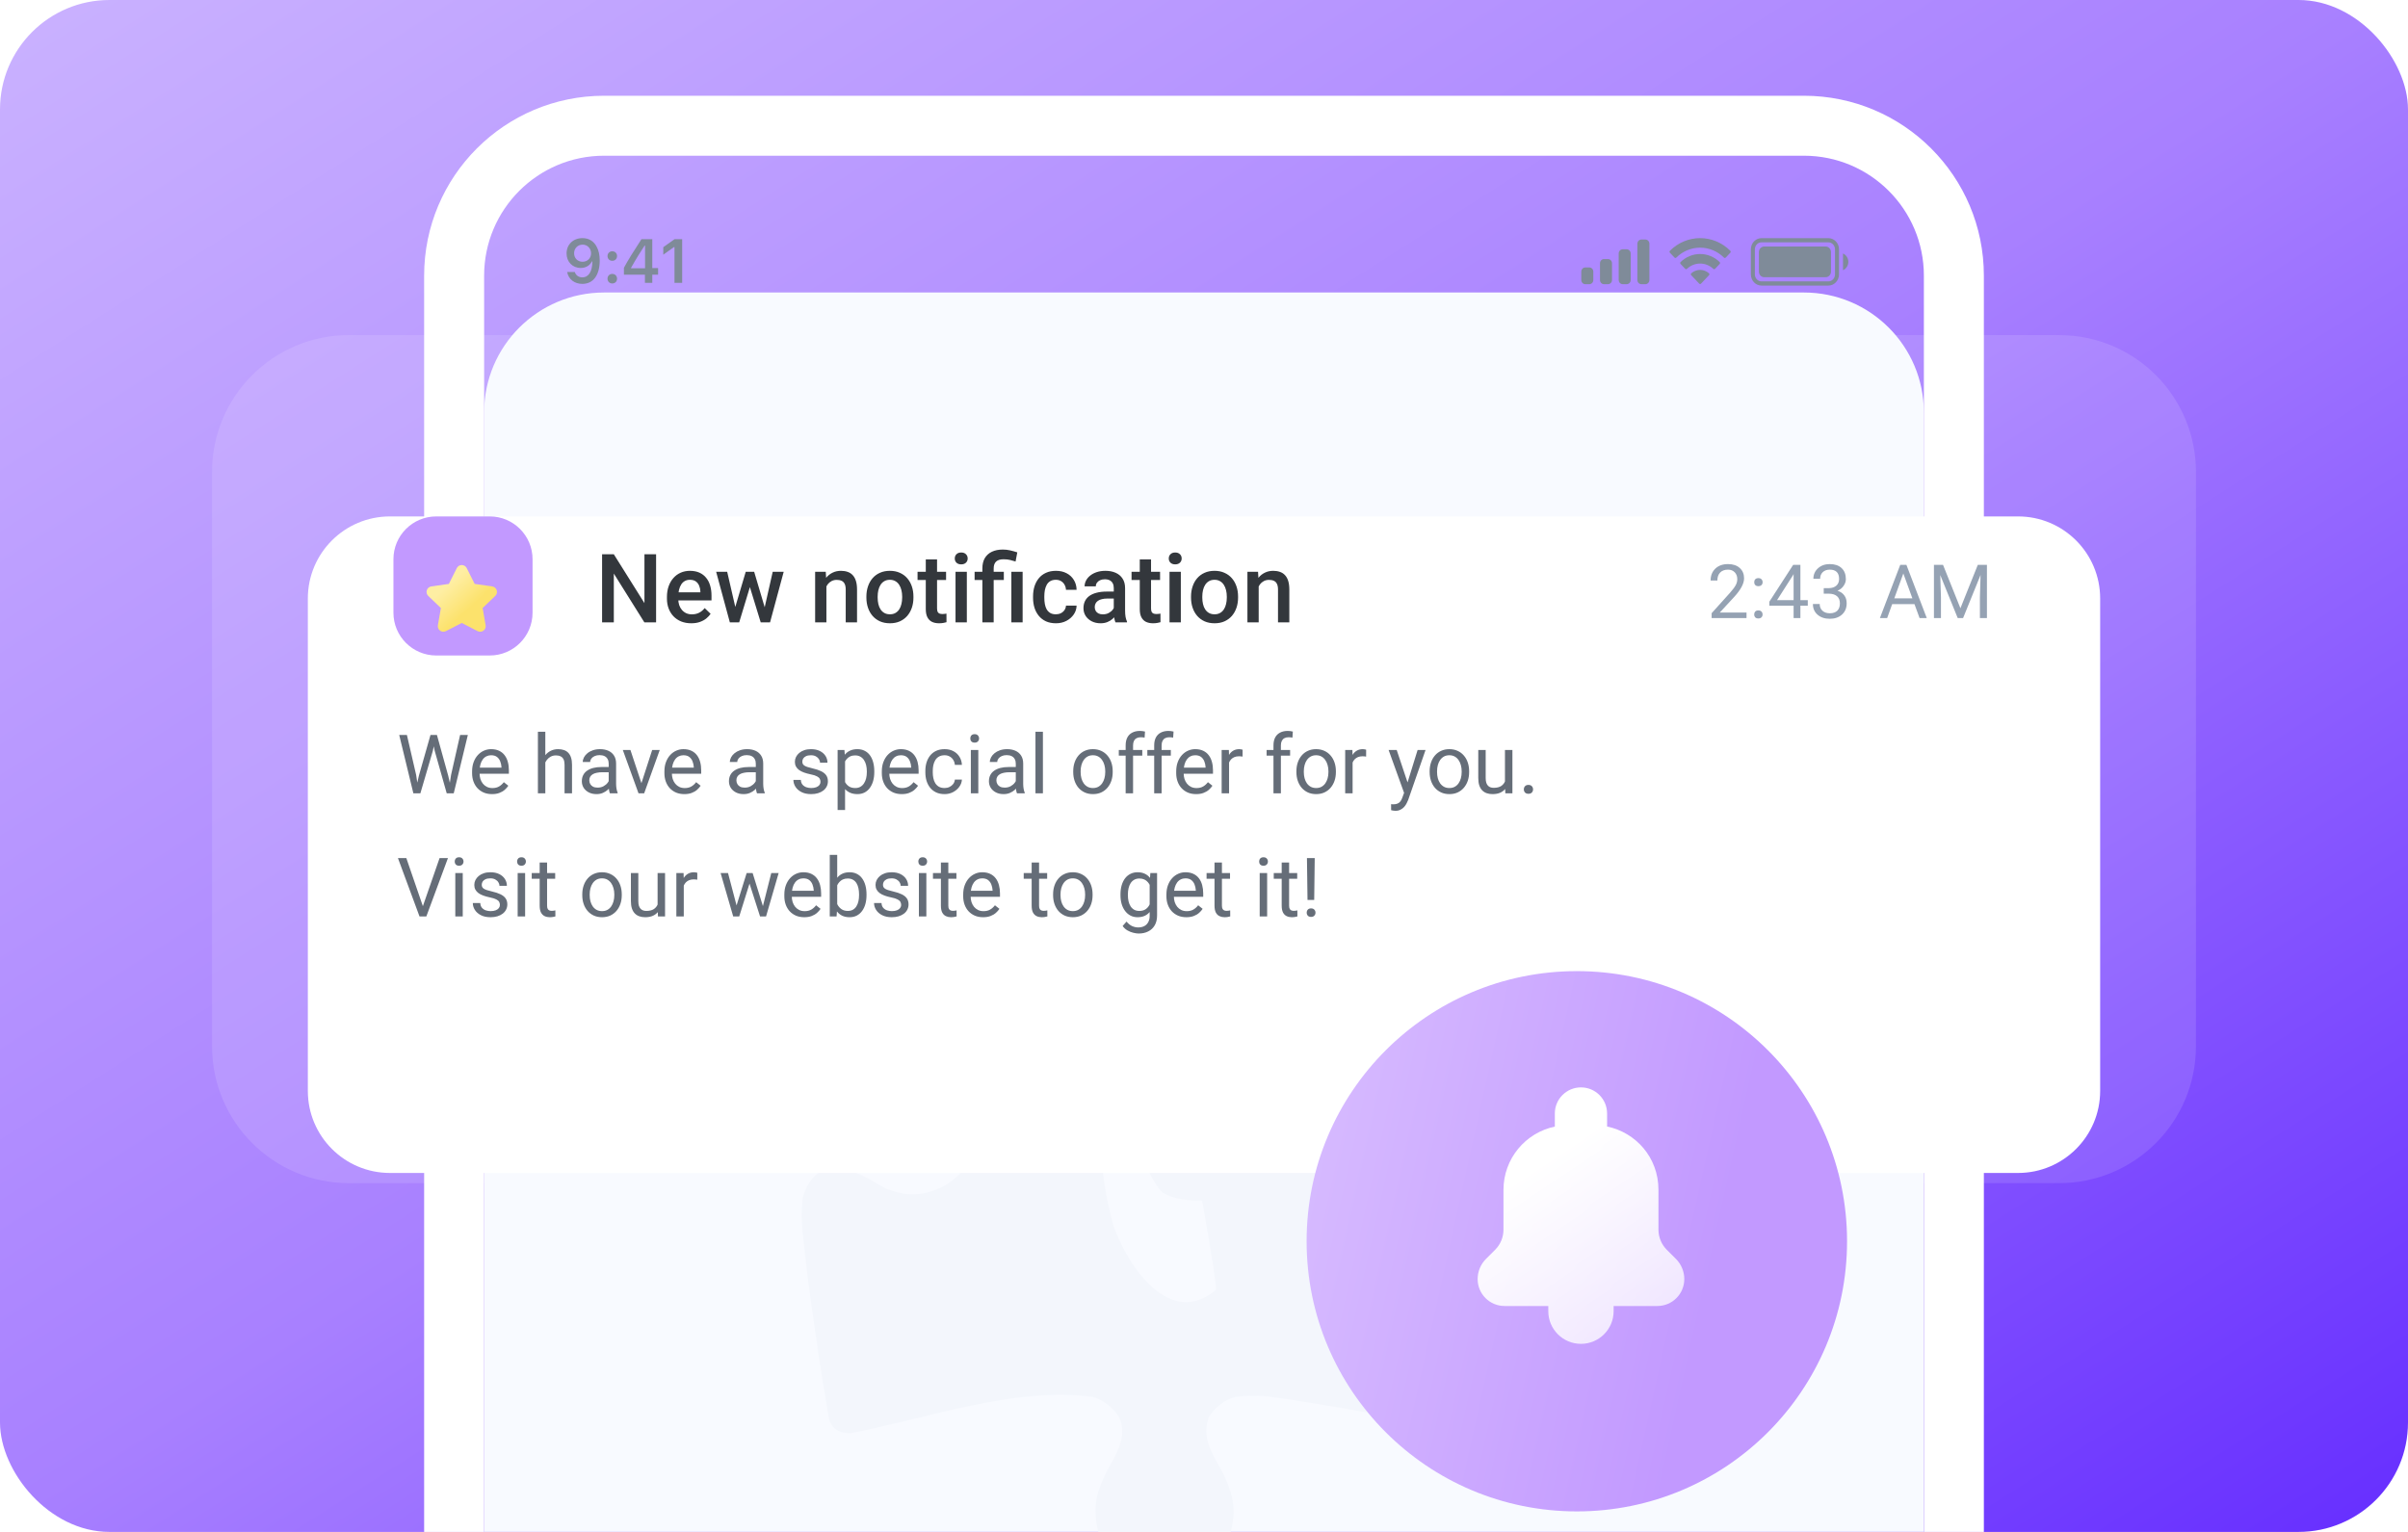 <svg width="352" height="224" viewBox="0 0 352 224" fill="none" xmlns="http://www.w3.org/2000/svg">
<g clip-path="url(#clip0_1813_102620)">
<rect width="352" height="224" rx="16" fill="url(#paint0_linear_1813_102620)"/>
<path opacity="0.12" d="M31 69C31 57.954 39.954 49 51 49H301C312.046 49 321 57.954 321 69V153C321 164.046 312.046 173 301 173H51C39.954 173 31 164.046 31 153V69Z" fill="white"/>
<g filter="url(#filter0_dd_1813_102620)">
<path d="M70.769 40.307C70.769 30.621 78.621 22.769 88.308 22.769H263.692C273.379 22.769 281.231 30.621 281.231 40.307V427.615C281.231 437.301 273.379 445.154 263.692 445.154H88.308C78.621 445.154 70.769 437.301 70.769 427.615V40.307Z" fill="#F8FAFF"/>
</g>
<path fill-rule="evenodd" clip-rule="evenodd" d="M226.487 153.118H226.399C223.861 153.171 221.674 154.474 219.611 155.871C217.511 157.281 215.623 157.926 213.186 156.986C210.135 154.676 210.085 150.875 210.498 147.342C211.561 138.222 212.936 129.156 214.286 120.076C214.223 119.042 213.448 118.209 212.486 118.142L198.41 120.802C192.597 121.943 185.996 123.542 180.021 122.736C178.471 122.293 177.121 121.272 176.233 119.835C175.483 117.283 176.033 115.604 177.296 113.347C178.433 111.319 179.796 108.888 179.796 105.853C179.821 100.144 175.42 94.973 169.72 95C164.07 95.027 159.844 100.252 159.782 105.853C159.782 108.902 161.157 111.319 162.307 113.347C163.507 115.469 164.345 117.417 163.382 119.848C162.47 121.272 161.119 122.306 159.569 122.749C153.531 123.569 147.106 121.729 141.181 120.815C134.693 119.606 128.205 118.398 124.167 117.43H123.929C122.667 117.148 121.342 118.223 121.242 119.606C119.554 128.646 118.254 137.725 117.191 146.859C116.829 150.364 116.616 154.81 120.104 156.744C122.304 157.993 124.579 156.852 126.467 155.629C128.58 154.259 130.767 152.983 133.33 152.876C138.905 152.876 143.431 157.751 143.431 163.755C143.431 169.759 138.905 174.635 133.33 174.635C131.58 174.608 129.867 174.097 128.342 173.157C123.979 170.471 119.279 168.926 117.341 175.091C117.141 176.851 117.141 178.624 117.341 180.383C118.254 189.315 120.042 200.893 121.167 207.394C121.529 209.019 122.867 209.57 124.304 209.57C135.38 207.461 148.356 202.72 159.719 204.251C161.269 204.694 162.62 205.728 163.532 207.152C164.757 209.435 163.595 211.866 162.482 213.895C161.357 215.936 160.032 218.34 160.169 221.147C160.232 227.111 164.707 231.933 170.245 232C175.921 231.839 180.183 226.883 180.321 221.147C180.321 218.125 178.958 215.694 177.821 213.666C176.621 211.531 175.808 209.596 176.733 207.165C177.646 205.742 178.996 204.707 180.546 204.264C182.333 204.022 184.146 204.022 185.934 204.264C194.409 205.46 202.822 207.098 211.248 208.616C212.848 209.046 214.373 208.428 214.373 206.44L214.348 206.252C212.711 196.393 209.523 185.165 210.811 175.091C211.223 173.56 212.086 172.204 213.261 171.223C217.398 167.785 222.624 174.057 226.924 174.124C232.625 174.151 237.025 168.98 237 163.272C236.237 157.59 231.812 153.333 226.487 153.118ZM177.733 188.603C178.008 188.362 175.946 176.851 175.733 175.575C173.695 175.575 171.72 175.4 169.895 174.366C168.52 172.821 167.595 170.901 167.207 168.805C166.532 165.219 166.532 161.539 167.207 157.953C167.645 155.884 168.57 153.977 169.895 152.419C171.233 151.036 173.945 151.452 175.733 151.21C176.233 148.309 177.546 139.901 177.733 138.665C176.671 137.766 175.133 136.973 173.72 136.973C167.895 136.49 164.37 143.554 162.745 148.309C161.407 153.252 160.732 158.369 160.719 163.513C160.719 168.819 161.332 174.071 162.745 179.174C164.92 185.353 171.095 194.244 177.733 188.603Z" fill="#F3F6FC"/>
<path d="M252.009 37.669C251.068 36.734 249.82 36.213 248.523 36.213C247.225 36.213 245.977 36.734 245.036 37.669C244.966 37.741 244.852 37.74 244.783 37.667L244.105 36.953C244.07 36.916 244.05 36.865 244.051 36.813C244.051 36.76 244.071 36.71 244.107 36.673C246.575 34.201 250.469 34.201 252.938 36.673C252.973 36.71 252.994 36.76 252.994 36.813C252.994 36.865 252.975 36.916 252.939 36.953L252.262 37.667C252.192 37.74 252.079 37.741 252.009 37.669Z" fill="#7F8B99"/>
<path d="M250.451 39.314C249.923 38.813 249.236 38.536 248.523 38.537C247.81 38.537 247.123 38.814 246.595 39.314C246.524 39.385 246.411 39.383 246.341 39.31L245.665 38.596C245.63 38.559 245.61 38.508 245.61 38.455C245.611 38.402 245.632 38.352 245.668 38.315C247.277 36.75 249.769 36.75 251.379 38.315C251.415 38.352 251.436 38.402 251.436 38.455C251.437 38.508 251.417 38.559 251.381 38.596L250.705 39.31C250.636 39.383 250.523 39.385 250.451 39.314Z" fill="#7F8B99"/>
<path d="M249.822 40.241C249.858 40.204 249.878 40.153 249.877 40.1C249.876 40.047 249.854 39.997 249.817 39.961C249.07 39.301 247.976 39.301 247.229 39.961C247.191 39.997 247.169 40.047 247.168 40.1C247.167 40.153 247.187 40.204 247.223 40.241L248.393 41.475C248.427 41.511 248.474 41.532 248.523 41.532C248.571 41.532 248.618 41.511 248.652 41.475L249.822 40.241Z" fill="#7F8B99"/>
<path d="M257.113 36.861C257.113 36.41 257.462 36.045 257.894 36.045H266.872C267.303 36.045 267.653 36.41 267.653 36.861V39.718C267.653 40.169 267.303 40.534 266.872 40.534H257.894C257.462 40.534 257.113 40.169 257.113 39.718V36.861Z" fill="#7F8B99"/>
<path fill-rule="evenodd" clip-rule="evenodd" d="M257.503 34.821C256.641 34.821 255.942 35.551 255.942 36.453V40.126C255.942 41.028 256.641 41.758 257.503 41.758H267.263C268.125 41.758 268.824 41.028 268.824 40.126V36.453C268.824 35.551 268.125 34.821 267.263 34.821H257.503ZM267.263 35.433H257.503C256.964 35.433 256.527 35.889 256.527 36.453V40.126C256.527 40.69 256.964 41.146 257.503 41.146H267.263C267.802 41.146 268.239 40.69 268.239 40.126V36.453C268.239 35.889 267.802 35.433 267.263 35.433Z" fill="#7F8B99"/>
<path d="M270.187 38.289C270.187 38.824 269.881 39.306 269.41 39.514V37.065C269.881 37.273 270.187 37.755 270.187 38.289Z" fill="#7F8B99"/>
<path d="M240.521 35.025H239.936C239.613 35.025 239.35 35.299 239.35 35.637V40.942C239.35 41.28 239.613 41.554 239.936 41.554H240.521C240.845 41.554 241.107 41.28 241.107 40.942V35.637C241.107 35.299 240.845 35.025 240.521 35.025Z" fill="#7F8B99"/>
<path d="M237.203 36.453H237.789C238.112 36.453 238.374 36.727 238.374 37.065V40.942C238.374 41.28 238.112 41.554 237.789 41.554H237.203C236.88 41.554 236.618 41.28 236.618 40.942V37.065C236.618 36.727 236.88 36.453 237.203 36.453Z" fill="#7F8B99"/>
<path d="M235.056 37.881H234.471C234.147 37.881 233.885 38.155 233.885 38.493V40.942C233.885 41.28 234.147 41.554 234.471 41.554H235.056C235.38 41.554 235.642 41.28 235.642 40.942V38.493C235.642 38.155 235.38 37.881 235.056 37.881Z" fill="#7F8B99"/>
<path d="M232.324 39.106H231.738C231.415 39.106 231.152 39.38 231.152 39.718V40.942C231.152 41.28 231.415 41.554 231.738 41.554H232.324C232.647 41.554 232.909 41.28 232.909 40.942V39.718C232.909 39.38 232.647 39.106 232.324 39.106Z" fill="#7F8B99"/>
<path fill-rule="evenodd" clip-rule="evenodd" d="M87.666 38.094C87.666 40.242 86.717 41.511 85.119 41.511C83.97 41.511 83.095 40.821 82.907 39.774H84.026C84.17 40.255 84.588 40.556 85.128 40.556C86.046 40.556 86.591 39.685 86.591 38.227H86.517C86.221 38.832 85.624 39.181 84.888 39.181C83.691 39.181 82.82 38.289 82.82 37.06C82.82 35.752 83.787 34.819 85.154 34.819C86.073 34.819 86.8 35.261 87.222 36.079C87.514 36.605 87.666 37.285 87.666 38.094ZM83.922 37.024C83.922 37.754 84.436 38.275 85.158 38.275C85.877 38.275 86.403 37.754 86.403 37.042C86.403 36.322 85.864 35.769 85.163 35.769C84.462 35.769 83.922 36.313 83.922 37.024Z" fill="#7F8B99"/>
<path d="M90.2 40.751C90.2 41.148 89.917 41.449 89.504 41.449C89.094 41.449 88.807 41.148 88.807 40.751C88.807 40.348 89.094 40.052 89.504 40.052C89.917 40.052 90.2 40.348 90.2 40.751Z" fill="#7F8B99"/>
<path d="M90.2 37.44C90.2 37.838 89.917 38.134 89.504 38.134C89.094 38.134 88.807 37.838 88.807 37.44C88.807 37.038 89.094 36.742 89.504 36.742C89.917 36.742 90.2 37.038 90.2 37.44Z" fill="#7F8B99"/>
<path fill-rule="evenodd" clip-rule="evenodd" d="M94.276 41.356H95.351V40.167H96.2V39.203H95.351V34.978H93.766C92.656 36.675 91.772 38.094 91.206 39.151V40.167H94.276V41.356ZM92.247 39.164C92.978 37.855 93.631 36.808 94.232 35.906H94.293V39.23H92.247V39.164Z" fill="#7F8B99"/>
<path d="M99.718 41.356H98.595V36.127H98.521L96.958 37.241V36.145L98.599 34.978H99.718V41.356Z" fill="#7F8B99"/>
<path fill-rule="evenodd" clip-rule="evenodd" d="M88.308 14H263.692C278.222 14 290 25.778 290 40.308V427.615C290 442.145 278.222 453.923 263.692 453.923H88.308C73.778 453.923 62 442.145 62 427.615V40.308C62 25.778 73.778 14 88.308 14ZM88.308 22.769C78.621 22.769 70.769 30.622 70.769 40.308V427.615C70.769 437.302 78.621 445.154 88.308 445.154H263.692C273.379 445.154 281.231 437.302 281.231 427.615V40.308C281.231 30.622 273.379 22.769 263.692 22.769H88.308Z" fill="white"/>
<g filter="url(#filter1_dd_1813_102620)">
<path d="M45 75C45 68.373 50.373 63 57 63H295C301.627 63 307 68.373 307 75V147C307 153.627 301.627 159 295 159H57C50.373 159 45 153.627 45 147V75Z" fill="white"/>
</g>
<path d="M255.306 90.373H250.206V89.662L252.9 86.668C253.3 86.215 253.574 85.848 253.724 85.567C253.877 85.282 253.954 84.988 253.954 84.685C253.954 84.278 253.831 83.945 253.585 83.685C253.339 83.425 253.011 83.295 252.601 83.295C252.109 83.295 251.726 83.435 251.452 83.717C251.181 83.995 251.045 84.383 251.045 84.882H250.056C250.056 84.166 250.286 83.587 250.746 83.145C251.209 82.703 251.828 82.482 252.601 82.482C253.325 82.482 253.897 82.673 254.317 83.054C254.738 83.432 254.948 83.936 254.948 84.567C254.948 85.333 254.46 86.246 253.483 87.304L251.398 89.566H255.306V90.373Z" fill="#95A2B3"/>
<path d="M256.424 89.855C256.424 89.683 256.474 89.541 256.573 89.427C256.677 89.313 256.83 89.256 257.033 89.256C257.236 89.256 257.39 89.313 257.493 89.427C257.6 89.541 257.653 89.683 257.653 89.855C257.653 90.019 257.6 90.156 257.493 90.266C257.39 90.377 257.236 90.432 257.033 90.432C256.83 90.432 256.677 90.377 256.573 90.266C256.474 90.156 256.424 90.019 256.424 89.855ZM256.429 85.134C256.429 84.963 256.479 84.82 256.579 84.706C256.682 84.592 256.835 84.535 257.039 84.535C257.242 84.535 257.395 84.592 257.498 84.706C257.605 84.82 257.659 84.963 257.659 85.134C257.659 85.298 257.605 85.435 257.498 85.545C257.395 85.656 257.242 85.711 257.039 85.711C256.835 85.711 256.682 85.656 256.579 85.545C256.479 85.435 256.429 85.298 256.429 85.134Z" fill="#95A2B3"/>
<path d="M263.181 87.759H264.261V88.566H263.181V90.373H262.187V88.566H258.642V87.983L262.128 82.589H263.181V87.759ZM259.765 87.759H262.187V83.942L262.069 84.155L259.765 87.759Z" fill="#95A2B3"/>
<path d="M266.592 86H267.336C267.802 85.993 268.17 85.87 268.437 85.631C268.704 85.392 268.838 85.07 268.838 84.663C268.838 83.751 268.383 83.295 267.475 83.295C267.047 83.295 266.705 83.418 266.448 83.663C266.195 83.906 266.068 84.228 266.068 84.631H265.079C265.079 84.014 265.304 83.503 265.753 83.097C266.206 82.687 266.779 82.482 267.475 82.482C268.209 82.482 268.784 82.676 269.201 83.065C269.618 83.453 269.827 83.993 269.827 84.685C269.827 85.023 269.716 85.351 269.495 85.668C269.278 85.986 268.98 86.223 268.603 86.379C269.03 86.515 269.36 86.739 269.592 87.053C269.827 87.367 269.945 87.75 269.945 88.203C269.945 88.901 269.716 89.455 269.26 89.865C268.804 90.275 268.211 90.48 267.48 90.48C266.749 90.48 266.154 90.282 265.694 89.887C265.238 89.491 265.01 88.969 265.01 88.32H266.004C266.004 88.73 266.138 89.058 266.405 89.304C266.673 89.55 267.031 89.673 267.48 89.673C267.957 89.673 268.323 89.548 268.576 89.299C268.829 89.049 268.955 88.691 268.955 88.224C268.955 87.771 268.816 87.424 268.538 87.181C268.26 86.939 267.859 86.814 267.336 86.807H266.592V86Z" fill="#95A2B3"/>
<path d="M279.858 88.341H276.596L275.864 90.373H274.805L277.778 82.589H278.676L281.654 90.373H280.601L279.858 88.341ZM276.906 87.497H279.553L278.227 83.856L276.906 87.497Z" fill="#95A2B3"/>
<path d="M284.028 82.589L286.573 88.94L289.117 82.589H290.449V90.373H289.422V87.342L289.518 84.07L286.963 90.373H286.177L283.627 84.086L283.728 87.342V90.373H282.702V82.589H284.028Z" fill="#95A2B3"/>
<path d="M95.907 81.047V91H94.191L89.728 83.87V91H88.012V81.047H89.728L94.205 88.19V81.047H95.907ZM101.048 91.137C100.501 91.137 100.007 91.048 99.564 90.87C99.127 90.688 98.753 90.435 98.443 90.111C98.138 89.788 97.903 89.407 97.739 88.97C97.575 88.532 97.493 88.061 97.493 87.555V87.281C97.493 86.703 97.578 86.178 97.746 85.709C97.915 85.24 98.149 84.838 98.45 84.506C98.751 84.169 99.106 83.911 99.517 83.733C99.927 83.556 100.371 83.467 100.85 83.467C101.378 83.467 101.841 83.556 102.237 83.733C102.634 83.911 102.962 84.162 103.222 84.485C103.486 84.804 103.682 85.185 103.81 85.627C103.942 86.069 104.008 86.557 104.008 87.09V87.794H98.293V86.611H102.381V86.481C102.372 86.185 102.312 85.907 102.203 85.647C102.098 85.388 101.937 85.178 101.718 85.019C101.499 84.859 101.207 84.779 100.843 84.779C100.569 84.779 100.326 84.838 100.111 84.957C99.902 85.071 99.726 85.237 99.585 85.456C99.444 85.675 99.334 85.939 99.257 86.249C99.184 86.554 99.147 86.898 99.147 87.281V87.555C99.147 87.878 99.191 88.179 99.277 88.457C99.368 88.731 99.501 88.97 99.674 89.175C99.847 89.38 100.057 89.542 100.303 89.66C100.549 89.774 100.829 89.831 101.144 89.831C101.54 89.831 101.893 89.751 102.203 89.592C102.513 89.432 102.782 89.207 103.01 88.915L103.878 89.756C103.718 89.988 103.511 90.212 103.256 90.426C103.001 90.635 102.688 90.806 102.319 90.939C101.955 91.071 101.531 91.137 101.048 91.137ZM107.303 89.359L109.012 83.603H110.064L109.777 85.326L108.055 91H107.111L107.303 89.359ZM106.298 83.603L107.631 89.387L107.74 91H106.688L104.685 83.603H106.298ZM111.664 89.318L112.956 83.603H114.562L112.566 91H111.514L111.664 89.318ZM110.242 83.603L111.931 89.291L112.143 91H111.199L109.456 85.319L109.169 83.603H110.242ZM120.804 85.183V91H119.156V83.603H120.708L120.804 85.183ZM120.51 87.028L119.977 87.022C119.981 86.497 120.054 86.017 120.195 85.579C120.341 85.142 120.542 84.766 120.797 84.451C121.057 84.137 121.367 83.895 121.727 83.727C122.087 83.553 122.488 83.467 122.93 83.467C123.285 83.467 123.606 83.517 123.894 83.617C124.185 83.713 124.434 83.87 124.639 84.089C124.848 84.308 125.008 84.592 125.117 84.943C125.227 85.29 125.281 85.716 125.281 86.222V91H123.627V86.215C123.627 85.859 123.575 85.579 123.47 85.374C123.369 85.164 123.221 85.016 123.025 84.93C122.834 84.838 122.595 84.793 122.308 84.793C122.025 84.793 121.772 84.852 121.549 84.971C121.326 85.089 121.136 85.251 120.981 85.456C120.831 85.661 120.715 85.898 120.633 86.167C120.551 86.436 120.51 86.723 120.51 87.028ZM126.648 87.384V87.227C126.648 86.693 126.726 86.199 126.881 85.743C127.036 85.283 127.259 84.884 127.551 84.547C127.847 84.205 128.207 83.941 128.631 83.754C129.059 83.562 129.542 83.467 130.08 83.467C130.622 83.467 131.105 83.562 131.529 83.754C131.958 83.941 132.32 84.205 132.616 84.547C132.912 84.884 133.138 85.283 133.293 85.743C133.448 86.199 133.525 86.693 133.525 87.227V87.384C133.525 87.917 133.448 88.412 133.293 88.867C133.138 89.323 132.912 89.722 132.616 90.064C132.32 90.401 131.96 90.665 131.536 90.856C131.112 91.043 130.632 91.137 130.094 91.137C129.551 91.137 129.066 91.043 128.638 90.856C128.214 90.665 127.854 90.401 127.558 90.064C127.261 89.722 127.036 89.323 126.881 88.867C126.726 88.412 126.648 87.917 126.648 87.384ZM128.296 87.227V87.384C128.296 87.716 128.33 88.031 128.398 88.327C128.467 88.623 128.574 88.883 128.72 89.106C128.866 89.33 129.052 89.505 129.28 89.633C129.508 89.76 129.779 89.824 130.094 89.824C130.399 89.824 130.663 89.76 130.887 89.633C131.115 89.505 131.301 89.33 131.447 89.106C131.593 88.883 131.7 88.623 131.769 88.327C131.841 88.031 131.878 87.716 131.878 87.384V87.227C131.878 86.898 131.841 86.588 131.769 86.297C131.7 86.001 131.591 85.739 131.44 85.511C131.295 85.283 131.108 85.105 130.88 84.978C130.657 84.845 130.39 84.779 130.08 84.779C129.77 84.779 129.501 84.845 129.273 84.978C129.05 85.105 128.866 85.283 128.72 85.511C128.574 85.739 128.467 86.001 128.398 86.297C128.33 86.588 128.296 86.898 128.296 87.227ZM138.297 83.603V84.807H134.127V83.603H138.297ZM135.33 81.792H136.978V88.956C136.978 89.184 137.009 89.359 137.073 89.482C137.142 89.601 137.235 89.681 137.354 89.722C137.472 89.763 137.611 89.783 137.771 89.783C137.884 89.783 137.994 89.776 138.099 89.763C138.203 89.749 138.288 89.735 138.352 89.722L138.358 90.98C138.222 91.02 138.062 91.057 137.88 91.089C137.702 91.121 137.497 91.137 137.265 91.137C136.886 91.137 136.551 91.071 136.26 90.939C135.968 90.802 135.74 90.581 135.576 90.275C135.412 89.97 135.33 89.564 135.33 89.059V81.792ZM141.332 83.603V91H139.678V83.603H141.332ZM139.568 81.662C139.568 81.412 139.65 81.204 139.814 81.04C139.983 80.871 140.215 80.787 140.512 80.787C140.803 80.787 141.034 80.871 141.202 81.04C141.371 81.204 141.455 81.412 141.455 81.662C141.455 81.908 141.371 82.113 141.202 82.277C141.034 82.441 140.803 82.523 140.512 82.523C140.215 82.523 139.983 82.441 139.814 82.277C139.65 82.113 139.568 81.908 139.568 81.662ZM145.256 91H143.602V83.125C143.602 82.528 143.72 82.024 143.957 81.614C144.199 81.204 144.543 80.892 144.989 80.678C145.44 80.463 145.976 80.356 146.596 80.356C146.96 80.356 147.311 80.395 147.648 80.473C147.99 80.55 148.343 80.648 148.708 80.767L148.455 82.106C148.223 82.029 147.965 81.956 147.683 81.888C147.4 81.815 147.074 81.778 146.705 81.778C146.208 81.778 145.841 81.892 145.604 82.12C145.372 82.343 145.256 82.678 145.256 83.125V91ZM146.739 83.603V84.807H142.467V83.603H146.739ZM149.487 83.603V91H147.84V83.603H149.487ZM154.348 89.824C154.617 89.824 154.858 89.772 155.072 89.667C155.291 89.558 155.466 89.407 155.599 89.216C155.735 89.024 155.811 88.803 155.824 88.553H157.376C157.367 89.031 157.226 89.466 156.952 89.858C156.679 90.25 156.316 90.562 155.865 90.795C155.414 91.023 154.915 91.137 154.368 91.137C153.803 91.137 153.311 91.041 152.892 90.85C152.472 90.654 152.124 90.385 151.846 90.043C151.568 89.701 151.358 89.307 151.217 88.86C151.08 88.414 151.012 87.935 151.012 87.425V87.186C151.012 86.675 151.08 86.197 151.217 85.75C151.358 85.299 151.568 84.902 151.846 84.561C152.124 84.219 152.472 83.952 152.892 83.761C153.311 83.565 153.801 83.467 154.361 83.467C154.954 83.467 155.473 83.585 155.92 83.822C156.367 84.055 156.717 84.38 156.973 84.8C157.232 85.215 157.367 85.698 157.376 86.249H155.824C155.811 85.976 155.742 85.73 155.619 85.511C155.501 85.287 155.332 85.11 155.113 84.978C154.899 84.845 154.642 84.779 154.341 84.779C154.008 84.779 153.732 84.848 153.514 84.984C153.295 85.117 153.124 85.299 153.001 85.531C152.878 85.759 152.789 86.017 152.734 86.304C152.684 86.586 152.659 86.88 152.659 87.186V87.425C152.659 87.73 152.684 88.026 152.734 88.314C152.785 88.601 152.871 88.858 152.994 89.086C153.122 89.309 153.295 89.489 153.514 89.626C153.732 89.758 154.01 89.824 154.348 89.824ZM162.811 89.517V85.989C162.811 85.725 162.763 85.497 162.667 85.306C162.571 85.114 162.425 84.966 162.229 84.861C162.038 84.757 161.797 84.704 161.505 84.704C161.236 84.704 161.004 84.75 160.808 84.841C160.612 84.932 160.459 85.055 160.35 85.21C160.24 85.365 160.186 85.54 160.186 85.736H158.545C158.545 85.445 158.616 85.162 158.757 84.889C158.898 84.615 159.103 84.371 159.372 84.157C159.641 83.943 159.962 83.774 160.336 83.651C160.71 83.528 161.129 83.467 161.594 83.467C162.15 83.467 162.642 83.56 163.07 83.747C163.503 83.934 163.843 84.216 164.089 84.595C164.34 84.968 164.465 85.438 164.465 86.003V89.291C164.465 89.628 164.488 89.931 164.533 90.2C164.583 90.465 164.654 90.695 164.745 90.891V91H163.057C162.979 90.822 162.918 90.597 162.872 90.323C162.831 90.045 162.811 89.776 162.811 89.517ZM163.05 86.502L163.063 87.52H161.881C161.576 87.52 161.307 87.55 161.074 87.609C160.842 87.664 160.648 87.746 160.493 87.856C160.338 87.965 160.222 88.097 160.145 88.252C160.067 88.407 160.028 88.582 160.028 88.778C160.028 88.974 160.074 89.154 160.165 89.318C160.256 89.478 160.388 89.603 160.562 89.694C160.739 89.785 160.953 89.831 161.204 89.831C161.541 89.831 161.835 89.763 162.086 89.626C162.341 89.485 162.542 89.314 162.688 89.113C162.833 88.908 162.911 88.715 162.92 88.532L163.453 89.264C163.398 89.451 163.305 89.651 163.173 89.865C163.041 90.079 162.868 90.284 162.653 90.481C162.444 90.672 162.191 90.829 161.895 90.952C161.603 91.075 161.266 91.137 160.883 91.137C160.4 91.137 159.969 91.041 159.591 90.85C159.213 90.654 158.916 90.392 158.702 90.064C158.488 89.731 158.381 89.355 158.381 88.936C158.381 88.544 158.454 88.197 158.6 87.897C158.75 87.591 158.969 87.336 159.256 87.131C159.548 86.926 159.903 86.771 160.322 86.666C160.742 86.557 161.22 86.502 161.758 86.502H163.05ZM169.578 83.603V84.807H165.408V83.603H169.578ZM166.611 81.792H168.259V88.956C168.259 89.184 168.291 89.359 168.354 89.482C168.423 89.601 168.516 89.681 168.635 89.722C168.753 89.763 168.892 89.783 169.052 89.783C169.166 89.783 169.275 89.776 169.38 89.763C169.485 89.749 169.569 89.735 169.633 89.722L169.64 90.98C169.503 91.02 169.343 91.057 169.161 91.089C168.983 91.121 168.778 91.137 168.546 91.137C168.168 91.137 167.833 91.071 167.541 90.939C167.249 90.802 167.021 90.581 166.857 90.275C166.693 89.97 166.611 89.564 166.611 89.059V81.792ZM172.613 83.603V91H170.959V83.603H172.613ZM170.85 81.662C170.85 81.412 170.932 81.204 171.096 81.04C171.264 80.871 171.497 80.787 171.793 80.787C172.085 80.787 172.315 80.871 172.483 81.04C172.652 81.204 172.736 81.412 172.736 81.662C172.736 81.908 172.652 82.113 172.483 82.277C172.315 82.441 172.085 82.523 171.793 82.523C171.497 82.523 171.264 82.441 171.096 82.277C170.932 82.113 170.85 81.908 170.85 81.662ZM174.104 87.384V87.227C174.104 86.693 174.181 86.199 174.336 85.743C174.491 85.283 174.714 84.884 175.006 84.547C175.302 84.205 175.662 83.941 176.086 83.754C176.514 83.562 176.997 83.467 177.535 83.467C178.077 83.467 178.561 83.562 178.984 83.754C179.413 83.941 179.775 84.205 180.071 84.547C180.368 84.884 180.593 85.283 180.748 85.743C180.903 86.199 180.98 86.693 180.98 87.227V87.384C180.98 87.917 180.903 88.412 180.748 88.867C180.593 89.323 180.368 89.722 180.071 90.064C179.775 90.401 179.415 90.665 178.991 90.856C178.567 91.043 178.087 91.137 177.549 91.137C177.007 91.137 176.521 91.043 176.093 90.856C175.669 90.665 175.309 90.401 175.013 90.064C174.716 89.722 174.491 89.323 174.336 88.867C174.181 88.412 174.104 87.917 174.104 87.384ZM175.751 87.227V87.384C175.751 87.716 175.785 88.031 175.854 88.327C175.922 88.623 176.029 88.883 176.175 89.106C176.321 89.33 176.507 89.505 176.735 89.633C176.963 89.76 177.234 89.824 177.549 89.824C177.854 89.824 178.118 89.76 178.342 89.633C178.57 89.505 178.757 89.33 178.902 89.106C179.048 88.883 179.155 88.623 179.224 88.327C179.297 88.031 179.333 87.716 179.333 87.384V87.227C179.333 86.898 179.297 86.588 179.224 86.297C179.155 86.001 179.046 85.739 178.896 85.511C178.75 85.283 178.563 85.105 178.335 84.978C178.112 84.845 177.845 84.779 177.535 84.779C177.225 84.779 176.956 84.845 176.729 84.978C176.505 85.105 176.321 85.283 176.175 85.511C176.029 85.739 175.922 86.001 175.854 86.297C175.785 86.588 175.751 86.898 175.751 87.227ZM183.995 85.183V91H182.348V83.603H183.899L183.995 85.183ZM183.701 87.028L183.168 87.022C183.173 86.497 183.245 86.017 183.387 85.579C183.533 85.142 183.733 84.766 183.988 84.451C184.248 84.137 184.558 83.895 184.918 83.727C185.278 83.553 185.679 83.467 186.121 83.467C186.477 83.467 186.798 83.517 187.085 83.617C187.377 83.713 187.625 83.87 187.83 84.089C188.04 84.308 188.199 84.592 188.309 84.943C188.418 85.29 188.473 85.716 188.473 86.222V91H186.818V86.215C186.818 85.859 186.766 85.579 186.661 85.374C186.561 85.164 186.413 85.016 186.217 84.93C186.025 84.838 185.786 84.793 185.499 84.793C185.216 84.793 184.964 84.852 184.74 84.971C184.517 85.089 184.328 85.251 184.173 85.456C184.022 85.661 183.906 85.898 183.824 86.167C183.742 86.436 183.701 86.723 183.701 87.028Z" fill="#33373C"/>
<path d="M61.234 113.422L62.928 107.469H63.748L63.273 109.783L61.451 116H60.637L61.234 113.422ZM59.482 107.469L60.83 113.305L61.234 116H60.426L58.357 107.469H59.482ZM65.939 113.299L67.258 107.469H68.389L66.326 116H65.518L65.939 113.299ZM63.871 107.469L65.518 113.422L66.115 116H65.301L63.543 109.783L63.062 107.469H63.871ZM71.922 116.117C71.481 116.117 71.08 116.043 70.721 115.895C70.365 115.742 70.059 115.529 69.801 115.256C69.547 114.982 69.352 114.658 69.215 114.283C69.078 113.908 69.01 113.498 69.01 113.053V112.807C69.01 112.291 69.086 111.832 69.238 111.43C69.391 111.023 69.598 110.68 69.859 110.398C70.121 110.117 70.418 109.904 70.75 109.76C71.082 109.615 71.426 109.543 71.781 109.543C72.234 109.543 72.625 109.621 72.953 109.777C73.285 109.934 73.557 110.152 73.768 110.434C73.978 110.711 74.135 111.039 74.236 111.418C74.338 111.793 74.389 112.203 74.389 112.648V113.135H69.654V112.25H73.305V112.168C73.289 111.887 73.231 111.613 73.129 111.348C73.031 111.082 72.875 110.863 72.66 110.691C72.445 110.52 72.152 110.434 71.781 110.434C71.535 110.434 71.309 110.486 71.102 110.592C70.894 110.693 70.717 110.846 70.568 111.049C70.42 111.252 70.305 111.5 70.223 111.793C70.141 112.086 70.1 112.424 70.1 112.807V113.053C70.1 113.354 70.141 113.637 70.223 113.902C70.309 114.164 70.432 114.395 70.592 114.594C70.756 114.793 70.953 114.949 71.184 115.062C71.418 115.176 71.684 115.232 71.981 115.232C72.363 115.232 72.688 115.154 72.953 114.998C73.219 114.842 73.451 114.633 73.65 114.371L74.307 114.893C74.17 115.1 73.996 115.297 73.785 115.484C73.574 115.672 73.314 115.824 73.006 115.941C72.701 116.059 72.34 116.117 71.922 116.117ZM79.715 107V116H78.631V107H79.715ZM79.457 112.59L79.006 112.572C79.01 112.139 79.074 111.738 79.199 111.371C79.324 111 79.5 110.678 79.727 110.404C79.953 110.131 80.223 109.92 80.535 109.771C80.852 109.619 81.201 109.543 81.584 109.543C81.897 109.543 82.178 109.586 82.428 109.672C82.678 109.754 82.891 109.887 83.066 110.07C83.246 110.254 83.383 110.492 83.477 110.785C83.57 111.074 83.617 111.428 83.617 111.846V116H82.527V111.834C82.527 111.502 82.478 111.236 82.381 111.037C82.283 110.834 82.141 110.688 81.953 110.598C81.766 110.504 81.535 110.457 81.262 110.457C80.992 110.457 80.746 110.514 80.523 110.627C80.305 110.74 80.115 110.896 79.955 111.096C79.799 111.295 79.676 111.523 79.586 111.781C79.5 112.035 79.457 112.305 79.457 112.59ZM88.978 114.916V111.652C88.978 111.402 88.928 111.186 88.826 111.002C88.728 110.814 88.58 110.67 88.381 110.568C88.182 110.467 87.936 110.416 87.643 110.416C87.369 110.416 87.129 110.463 86.922 110.557C86.719 110.65 86.559 110.773 86.441 110.926C86.328 111.078 86.272 111.242 86.272 111.418H85.188C85.188 111.191 85.246 110.967 85.363 110.744C85.481 110.521 85.648 110.32 85.867 110.141C86.09 109.957 86.356 109.812 86.664 109.707C86.977 109.598 87.324 109.543 87.707 109.543C88.168 109.543 88.574 109.621 88.926 109.777C89.281 109.934 89.559 110.17 89.758 110.486C89.961 110.799 90.062 111.191 90.062 111.664V114.617C90.062 114.828 90.08 115.053 90.115 115.291C90.154 115.529 90.211 115.734 90.285 115.906V116H89.154C89.1 115.875 89.057 115.709 89.025 115.502C88.994 115.291 88.978 115.096 88.978 114.916ZM89.166 112.156L89.178 112.918H88.082C87.773 112.918 87.498 112.943 87.256 112.994C87.014 113.041 86.811 113.113 86.647 113.211C86.482 113.309 86.357 113.432 86.272 113.58C86.186 113.725 86.143 113.895 86.143 114.09C86.143 114.289 86.188 114.471 86.277 114.635C86.367 114.799 86.502 114.93 86.682 115.027C86.865 115.121 87.09 115.168 87.356 115.168C87.688 115.168 87.981 115.098 88.234 114.957C88.488 114.816 88.689 114.645 88.838 114.441C88.99 114.238 89.072 114.041 89.084 113.85L89.547 114.371C89.519 114.535 89.445 114.717 89.324 114.916C89.203 115.115 89.041 115.307 88.838 115.49C88.639 115.67 88.4 115.82 88.123 115.941C87.85 116.059 87.541 116.117 87.197 116.117C86.768 116.117 86.391 116.033 86.066 115.865C85.746 115.697 85.496 115.473 85.316 115.191C85.141 114.906 85.053 114.588 85.053 114.236C85.053 113.896 85.119 113.598 85.252 113.34C85.385 113.078 85.576 112.861 85.826 112.689C86.076 112.514 86.377 112.381 86.728 112.291C87.08 112.201 87.473 112.156 87.906 112.156H89.166ZM93.602 115.021L95.336 109.66H96.443L94.164 116H93.438L93.602 115.021ZM92.154 109.66L93.941 115.051L94.064 116H93.338L91.041 109.66H92.154ZM100.035 116.117C99.594 116.117 99.193 116.043 98.834 115.895C98.478 115.742 98.172 115.529 97.914 115.256C97.66 114.982 97.465 114.658 97.328 114.283C97.191 113.908 97.123 113.498 97.123 113.053V112.807C97.123 112.291 97.199 111.832 97.352 111.43C97.504 111.023 97.711 110.68 97.973 110.398C98.234 110.117 98.531 109.904 98.863 109.76C99.195 109.615 99.539 109.543 99.894 109.543C100.348 109.543 100.738 109.621 101.066 109.777C101.398 109.934 101.67 110.152 101.881 110.434C102.092 110.711 102.248 111.039 102.35 111.418C102.451 111.793 102.502 112.203 102.502 112.648V113.135H97.768V112.25H101.418V112.168C101.402 111.887 101.344 111.613 101.242 111.348C101.145 111.082 100.988 110.863 100.773 110.691C100.559 110.52 100.266 110.434 99.894 110.434C99.648 110.434 99.422 110.486 99.215 110.592C99.008 110.693 98.83 110.846 98.682 111.049C98.533 111.252 98.418 111.5 98.336 111.793C98.254 112.086 98.213 112.424 98.213 112.807V113.053C98.213 113.354 98.254 113.637 98.336 113.902C98.422 114.164 98.545 114.395 98.705 114.594C98.869 114.793 99.066 114.949 99.297 115.062C99.531 115.176 99.797 115.232 100.094 115.232C100.477 115.232 100.801 115.154 101.066 114.998C101.332 114.842 101.564 114.633 101.764 114.371L102.42 114.893C102.283 115.1 102.109 115.297 101.898 115.484C101.688 115.672 101.428 115.824 101.119 115.941C100.814 116.059 100.453 116.117 100.035 116.117ZM110.482 114.916V111.652C110.482 111.402 110.432 111.186 110.33 111.002C110.232 110.814 110.084 110.67 109.885 110.568C109.686 110.467 109.439 110.416 109.146 110.416C108.873 110.416 108.633 110.463 108.426 110.557C108.223 110.65 108.062 110.773 107.945 110.926C107.832 111.078 107.775 111.242 107.775 111.418H106.691C106.691 111.191 106.75 110.967 106.867 110.744C106.984 110.521 107.152 110.32 107.371 110.141C107.594 109.957 107.859 109.812 108.168 109.707C108.48 109.598 108.828 109.543 109.211 109.543C109.672 109.543 110.078 109.621 110.43 109.777C110.785 109.934 111.062 110.17 111.262 110.486C111.465 110.799 111.566 111.191 111.566 111.664V114.617C111.566 114.828 111.584 115.053 111.619 115.291C111.658 115.529 111.715 115.734 111.789 115.906V116H110.658C110.604 115.875 110.561 115.709 110.529 115.502C110.498 115.291 110.482 115.096 110.482 114.916ZM110.67 112.156L110.682 112.918H109.586C109.277 112.918 109.002 112.943 108.76 112.994C108.518 113.041 108.314 113.113 108.15 113.211C107.986 113.309 107.861 113.432 107.775 113.58C107.689 113.725 107.646 113.895 107.646 114.09C107.646 114.289 107.691 114.471 107.781 114.635C107.871 114.799 108.006 114.93 108.186 115.027C108.369 115.121 108.594 115.168 108.859 115.168C109.191 115.168 109.484 115.098 109.738 114.957C109.992 114.816 110.193 114.645 110.342 114.441C110.494 114.238 110.576 114.041 110.588 113.85L111.051 114.371C111.023 114.535 110.949 114.717 110.828 114.916C110.707 115.115 110.545 115.307 110.342 115.49C110.143 115.67 109.904 115.82 109.627 115.941C109.354 116.059 109.045 116.117 108.701 116.117C108.271 116.117 107.895 116.033 107.57 115.865C107.25 115.697 107 115.473 106.82 115.191C106.645 114.906 106.557 114.588 106.557 114.236C106.557 113.896 106.623 113.598 106.756 113.34C106.889 113.078 107.08 112.861 107.33 112.689C107.58 112.514 107.881 112.381 108.232 112.291C108.584 112.201 108.977 112.156 109.41 112.156H110.67ZM119.939 114.318C119.939 114.162 119.904 114.018 119.834 113.885C119.768 113.748 119.629 113.625 119.418 113.516C119.211 113.402 118.898 113.305 118.48 113.223C118.129 113.148 117.811 113.061 117.525 112.959C117.244 112.857 117.004 112.734 116.805 112.59C116.609 112.445 116.459 112.275 116.354 112.08C116.248 111.885 116.195 111.656 116.195 111.395C116.195 111.145 116.25 110.908 116.359 110.686C116.473 110.463 116.631 110.266 116.834 110.094C117.041 109.922 117.289 109.787 117.578 109.689C117.867 109.592 118.189 109.543 118.545 109.543C119.053 109.543 119.486 109.633 119.846 109.812C120.205 109.992 120.48 110.232 120.672 110.533C120.863 110.83 120.959 111.16 120.959 111.523H119.875C119.875 111.348 119.822 111.178 119.717 111.014C119.615 110.846 119.465 110.707 119.266 110.598C119.07 110.488 118.83 110.434 118.545 110.434C118.244 110.434 118 110.48 117.812 110.574C117.629 110.664 117.494 110.779 117.408 110.92C117.326 111.061 117.285 111.209 117.285 111.365C117.285 111.482 117.305 111.588 117.344 111.682C117.387 111.771 117.461 111.855 117.566 111.934C117.672 112.008 117.82 112.078 118.012 112.145C118.203 112.211 118.447 112.277 118.744 112.344C119.264 112.461 119.691 112.602 120.027 112.766C120.363 112.93 120.613 113.131 120.777 113.369C120.941 113.607 121.023 113.896 121.023 114.236C121.023 114.514 120.965 114.768 120.848 114.998C120.734 115.229 120.568 115.428 120.35 115.596C120.135 115.76 119.877 115.889 119.576 115.982C119.279 116.072 118.945 116.117 118.574 116.117C118.016 116.117 117.543 116.018 117.156 115.818C116.77 115.619 116.477 115.361 116.277 115.045C116.078 114.729 115.979 114.395 115.979 114.043H117.068C117.084 114.34 117.17 114.576 117.326 114.752C117.482 114.924 117.674 115.047 117.9 115.121C118.127 115.191 118.352 115.227 118.574 115.227C118.871 115.227 119.119 115.188 119.318 115.109C119.521 115.031 119.676 114.924 119.781 114.787C119.887 114.65 119.939 114.494 119.939 114.318ZM123.531 110.879V118.438H122.441V109.66H123.438L123.531 110.879ZM127.803 112.777V112.9C127.803 113.361 127.748 113.789 127.639 114.184C127.529 114.574 127.369 114.914 127.158 115.203C126.951 115.492 126.695 115.717 126.391 115.877C126.086 116.037 125.736 116.117 125.342 116.117C124.939 116.117 124.584 116.051 124.275 115.918C123.967 115.785 123.705 115.592 123.49 115.338C123.275 115.084 123.104 114.779 122.975 114.424C122.85 114.068 122.764 113.668 122.717 113.223V112.566C122.764 112.098 122.852 111.678 122.98 111.307C123.109 110.936 123.279 110.619 123.49 110.357C123.705 110.092 123.965 109.891 124.27 109.754C124.574 109.613 124.926 109.543 125.324 109.543C125.723 109.543 126.076 109.621 126.385 109.777C126.693 109.93 126.953 110.148 127.164 110.434C127.375 110.719 127.533 111.061 127.639 111.459C127.748 111.854 127.803 112.293 127.803 112.777ZM126.713 112.9V112.777C126.713 112.461 126.68 112.164 126.613 111.887C126.547 111.605 126.443 111.359 126.303 111.148C126.166 110.934 125.99 110.766 125.775 110.645C125.561 110.52 125.305 110.457 125.008 110.457C124.734 110.457 124.496 110.504 124.293 110.598C124.094 110.691 123.924 110.818 123.783 110.979C123.643 111.135 123.527 111.314 123.438 111.518C123.352 111.717 123.287 111.924 123.244 112.139V113.656C123.322 113.93 123.432 114.188 123.572 114.43C123.713 114.668 123.9 114.861 124.135 115.01C124.369 115.154 124.664 115.227 125.02 115.227C125.312 115.227 125.564 115.166 125.775 115.045C125.99 114.92 126.166 114.75 126.303 114.535C126.443 114.32 126.547 114.074 126.613 113.797C126.68 113.516 126.713 113.217 126.713 112.9ZM131.816 116.117C131.375 116.117 130.975 116.043 130.615 115.895C130.26 115.742 129.953 115.529 129.695 115.256C129.441 114.982 129.246 114.658 129.109 114.283C128.973 113.908 128.904 113.498 128.904 113.053V112.807C128.904 112.291 128.98 111.832 129.133 111.43C129.285 111.023 129.492 110.68 129.754 110.398C130.016 110.117 130.312 109.904 130.645 109.76C130.977 109.615 131.32 109.543 131.676 109.543C132.129 109.543 132.52 109.621 132.848 109.777C133.18 109.934 133.451 110.152 133.662 110.434C133.873 110.711 134.029 111.039 134.131 111.418C134.232 111.793 134.283 112.203 134.283 112.648V113.135H129.549V112.25H133.199V112.168C133.184 111.887 133.125 111.613 133.023 111.348C132.926 111.082 132.77 110.863 132.555 110.691C132.34 110.52 132.047 110.434 131.676 110.434C131.43 110.434 131.203 110.486 130.996 110.592C130.789 110.693 130.611 110.846 130.463 111.049C130.314 111.252 130.199 111.5 130.117 111.793C130.035 112.086 129.994 112.424 129.994 112.807V113.053C129.994 113.354 130.035 113.637 130.117 113.902C130.203 114.164 130.326 114.395 130.486 114.594C130.65 114.793 130.848 114.949 131.078 115.062C131.312 115.176 131.578 115.232 131.875 115.232C132.258 115.232 132.582 115.154 132.848 114.998C133.113 114.842 133.346 114.633 133.545 114.371L134.201 114.893C134.064 115.1 133.891 115.297 133.68 115.484C133.469 115.672 133.209 115.824 132.9 115.941C132.596 116.059 132.234 116.117 131.816 116.117ZM138.086 115.227C138.344 115.227 138.582 115.174 138.801 115.068C139.02 114.963 139.199 114.818 139.34 114.635C139.48 114.447 139.561 114.234 139.58 113.996H140.611C140.592 114.371 140.465 114.721 140.23 115.045C140 115.365 139.697 115.625 139.322 115.824C138.947 116.02 138.535 116.117 138.086 116.117C137.609 116.117 137.193 116.033 136.838 115.865C136.486 115.697 136.193 115.467 135.959 115.174C135.729 114.881 135.555 114.545 135.438 114.166C135.324 113.783 135.268 113.379 135.268 112.953V112.707C135.268 112.281 135.324 111.879 135.438 111.5C135.555 111.117 135.729 110.779 135.959 110.486C136.193 110.193 136.486 109.963 136.838 109.795C137.193 109.627 137.609 109.543 138.086 109.543C138.582 109.543 139.016 109.645 139.387 109.848C139.758 110.047 140.049 110.32 140.26 110.668C140.475 111.012 140.592 111.402 140.611 111.84H139.58C139.561 111.578 139.486 111.342 139.357 111.131C139.232 110.92 139.061 110.752 138.842 110.627C138.627 110.498 138.375 110.434 138.086 110.434C137.754 110.434 137.475 110.5 137.248 110.633C137.025 110.762 136.848 110.938 136.715 111.16C136.586 111.379 136.492 111.623 136.434 111.893C136.379 112.158 136.352 112.43 136.352 112.707V112.953C136.352 113.23 136.379 113.504 136.434 113.773C136.488 114.043 136.58 114.287 136.709 114.506C136.842 114.725 137.02 114.9 137.242 115.033C137.469 115.162 137.75 115.227 138.086 115.227ZM143.008 109.66V116H141.918V109.66H143.008ZM141.836 107.979C141.836 107.803 141.889 107.654 141.994 107.533C142.104 107.412 142.264 107.352 142.475 107.352C142.682 107.352 142.84 107.412 142.949 107.533C143.062 107.654 143.119 107.803 143.119 107.979C143.119 108.146 143.062 108.291 142.949 108.412C142.84 108.529 142.682 108.588 142.475 108.588C142.264 108.588 142.104 108.529 141.994 108.412C141.889 108.291 141.836 108.146 141.836 107.979ZM148.486 114.916V111.652C148.486 111.402 148.436 111.186 148.334 111.002C148.236 110.814 148.088 110.67 147.889 110.568C147.689 110.467 147.443 110.416 147.15 110.416C146.877 110.416 146.637 110.463 146.43 110.557C146.227 110.65 146.066 110.773 145.949 110.926C145.836 111.078 145.779 111.242 145.779 111.418H144.695C144.695 111.191 144.754 110.967 144.871 110.744C144.988 110.521 145.156 110.32 145.375 110.141C145.598 109.957 145.863 109.812 146.172 109.707C146.484 109.598 146.832 109.543 147.215 109.543C147.676 109.543 148.082 109.621 148.434 109.777C148.789 109.934 149.066 110.17 149.266 110.486C149.469 110.799 149.57 111.191 149.57 111.664V114.617C149.57 114.828 149.588 115.053 149.623 115.291C149.662 115.529 149.719 115.734 149.793 115.906V116H148.662C148.607 115.875 148.564 115.709 148.533 115.502C148.502 115.291 148.486 115.096 148.486 114.916ZM148.674 112.156L148.686 112.918H147.59C147.281 112.918 147.006 112.943 146.764 112.994C146.521 113.041 146.318 113.113 146.154 113.211C145.99 113.309 145.865 113.432 145.779 113.58C145.693 113.725 145.65 113.895 145.65 114.09C145.65 114.289 145.695 114.471 145.785 114.635C145.875 114.799 146.01 114.93 146.189 115.027C146.373 115.121 146.598 115.168 146.863 115.168C147.195 115.168 147.488 115.098 147.742 114.957C147.996 114.816 148.197 114.645 148.346 114.441C148.498 114.238 148.58 114.041 148.592 113.85L149.055 114.371C149.027 114.535 148.953 114.717 148.832 114.916C148.711 115.115 148.549 115.307 148.346 115.49C148.146 115.67 147.908 115.82 147.631 115.941C147.357 116.059 147.049 116.117 146.705 116.117C146.275 116.117 145.898 116.033 145.574 115.865C145.254 115.697 145.004 115.473 144.824 115.191C144.648 114.906 144.561 114.588 144.561 114.236C144.561 113.896 144.627 113.598 144.76 113.34C144.893 113.078 145.084 112.861 145.334 112.689C145.584 112.514 145.885 112.381 146.236 112.291C146.588 112.201 146.98 112.156 147.414 112.156H148.674ZM152.453 107V116H151.363V107H152.453ZM156.883 112.9V112.766C156.883 112.309 156.949 111.885 157.082 111.494C157.215 111.1 157.406 110.758 157.656 110.469C157.906 110.176 158.209 109.949 158.564 109.789C158.92 109.625 159.318 109.543 159.76 109.543C160.205 109.543 160.605 109.625 160.961 109.789C161.32 109.949 161.625 110.176 161.875 110.469C162.129 110.758 162.322 111.1 162.455 111.494C162.588 111.885 162.654 112.309 162.654 112.766V112.9C162.654 113.357 162.588 113.781 162.455 114.172C162.322 114.562 162.129 114.904 161.875 115.197C161.625 115.486 161.322 115.713 160.967 115.877C160.615 116.037 160.217 116.117 159.771 116.117C159.326 116.117 158.926 116.037 158.57 115.877C158.215 115.713 157.91 115.486 157.656 115.197C157.406 114.904 157.215 114.562 157.082 114.172C156.949 113.781 156.883 113.357 156.883 112.9ZM157.967 112.766V112.9C157.967 113.217 158.004 113.516 158.078 113.797C158.152 114.074 158.264 114.32 158.412 114.535C158.564 114.75 158.754 114.92 158.98 115.045C159.207 115.166 159.471 115.227 159.771 115.227C160.068 115.227 160.328 115.166 160.551 115.045C160.777 114.92 160.965 114.75 161.113 114.535C161.262 114.32 161.373 114.074 161.447 113.797C161.525 113.516 161.564 113.217 161.564 112.9V112.766C161.564 112.453 161.525 112.158 161.447 111.881C161.373 111.6 161.26 111.352 161.107 111.137C160.959 110.918 160.771 110.746 160.545 110.621C160.322 110.496 160.061 110.434 159.76 110.434C159.463 110.434 159.201 110.496 158.975 110.621C158.752 110.746 158.564 110.918 158.412 111.137C158.264 111.352 158.152 111.6 158.078 111.881C158.004 112.158 157.967 112.453 157.967 112.766ZM165.631 116H164.547V108.992C164.547 108.535 164.629 108.15 164.793 107.838C164.961 107.521 165.201 107.283 165.514 107.123C165.826 106.959 166.197 106.877 166.627 106.877C166.752 106.877 166.877 106.885 167.002 106.9C167.131 106.916 167.256 106.939 167.377 106.971L167.318 107.855C167.236 107.836 167.143 107.822 167.037 107.814C166.936 107.807 166.834 107.803 166.732 107.803C166.502 107.803 166.303 107.85 166.135 107.943C165.971 108.033 165.846 108.166 165.76 108.342C165.674 108.518 165.631 108.734 165.631 108.992V116ZM166.979 109.66V110.492H163.545V109.66H166.979ZM169.803 116H168.719V108.992C168.719 108.535 168.801 108.15 168.965 107.838C169.133 107.521 169.373 107.283 169.686 107.123C169.998 106.959 170.369 106.877 170.799 106.877C170.924 106.877 171.049 106.885 171.174 106.9C171.303 106.916 171.428 106.939 171.549 106.971L171.49 107.855C171.408 107.836 171.314 107.822 171.209 107.814C171.107 107.807 171.006 107.803 170.904 107.803C170.674 107.803 170.475 107.85 170.307 107.943C170.143 108.033 170.018 108.166 169.932 108.342C169.846 108.518 169.803 108.734 169.803 108.992V116ZM171.15 109.66V110.492H167.717V109.66H171.15ZM174.848 116.117C174.406 116.117 174.006 116.043 173.646 115.895C173.291 115.742 172.984 115.529 172.727 115.256C172.473 114.982 172.277 114.658 172.141 114.283C172.004 113.908 171.936 113.498 171.936 113.053V112.807C171.936 112.291 172.012 111.832 172.164 111.43C172.316 111.023 172.523 110.68 172.785 110.398C173.047 110.117 173.344 109.904 173.676 109.76C174.008 109.615 174.352 109.543 174.707 109.543C175.16 109.543 175.551 109.621 175.879 109.777C176.211 109.934 176.482 110.152 176.693 110.434C176.904 110.711 177.061 111.039 177.162 111.418C177.264 111.793 177.314 112.203 177.314 112.648V113.135H172.58V112.25H176.23V112.168C176.215 111.887 176.156 111.613 176.055 111.348C175.957 111.082 175.801 110.863 175.586 110.691C175.371 110.52 175.078 110.434 174.707 110.434C174.461 110.434 174.234 110.486 174.027 110.592C173.82 110.693 173.643 110.846 173.494 111.049C173.346 111.252 173.23 111.5 173.148 111.793C173.066 112.086 173.025 112.424 173.025 112.807V113.053C173.025 113.354 173.066 113.637 173.148 113.902C173.234 114.164 173.357 114.395 173.518 114.594C173.682 114.793 173.879 114.949 174.109 115.062C174.344 115.176 174.609 115.232 174.906 115.232C175.289 115.232 175.613 115.154 175.879 114.998C176.145 114.842 176.377 114.633 176.576 114.371L177.232 114.893C177.096 115.1 176.922 115.297 176.711 115.484C176.5 115.672 176.24 115.824 175.932 115.941C175.627 116.059 175.266 116.117 174.848 116.117ZM179.664 110.656V116H178.58V109.66H179.635L179.664 110.656ZM181.645 109.625L181.639 110.633C181.549 110.613 181.463 110.602 181.381 110.598C181.303 110.59 181.213 110.586 181.111 110.586C180.861 110.586 180.641 110.625 180.449 110.703C180.258 110.781 180.096 110.891 179.963 111.031C179.83 111.172 179.725 111.34 179.646 111.535C179.572 111.727 179.523 111.938 179.5 112.168L179.195 112.344C179.195 111.961 179.232 111.602 179.307 111.266C179.385 110.93 179.504 110.633 179.664 110.375C179.824 110.113 180.027 109.91 180.273 109.766C180.523 109.617 180.82 109.543 181.164 109.543C181.242 109.543 181.332 109.553 181.434 109.572C181.535 109.588 181.605 109.605 181.645 109.625ZM187.24 116H186.156V108.992C186.156 108.535 186.238 108.15 186.402 107.838C186.57 107.521 186.811 107.283 187.123 107.123C187.436 106.959 187.807 106.877 188.236 106.877C188.361 106.877 188.486 106.885 188.611 106.9C188.74 106.916 188.865 106.939 188.986 106.971L188.928 107.855C188.846 107.836 188.752 107.822 188.646 107.814C188.545 107.807 188.443 107.803 188.342 107.803C188.111 107.803 187.912 107.85 187.744 107.943C187.58 108.033 187.455 108.166 187.369 108.342C187.283 108.518 187.24 108.734 187.24 108.992V116ZM188.588 109.66V110.492H185.154V109.66H188.588ZM189.508 112.9V112.766C189.508 112.309 189.574 111.885 189.707 111.494C189.84 111.1 190.031 110.758 190.281 110.469C190.531 110.176 190.834 109.949 191.189 109.789C191.545 109.625 191.943 109.543 192.385 109.543C192.83 109.543 193.23 109.625 193.586 109.789C193.945 109.949 194.25 110.176 194.5 110.469C194.754 110.758 194.947 111.1 195.08 111.494C195.213 111.885 195.279 112.309 195.279 112.766V112.9C195.279 113.357 195.213 113.781 195.08 114.172C194.947 114.562 194.754 114.904 194.5 115.197C194.25 115.486 193.947 115.713 193.592 115.877C193.24 116.037 192.842 116.117 192.396 116.117C191.951 116.117 191.551 116.037 191.195 115.877C190.84 115.713 190.535 115.486 190.281 115.197C190.031 114.904 189.84 114.562 189.707 114.172C189.574 113.781 189.508 113.357 189.508 112.9ZM190.592 112.766V112.9C190.592 113.217 190.629 113.516 190.703 113.797C190.777 114.074 190.889 114.32 191.037 114.535C191.189 114.75 191.379 114.92 191.605 115.045C191.832 115.166 192.096 115.227 192.396 115.227C192.693 115.227 192.953 115.166 193.176 115.045C193.402 114.92 193.59 114.75 193.738 114.535C193.887 114.32 193.998 114.074 194.072 113.797C194.15 113.516 194.189 113.217 194.189 112.9V112.766C194.189 112.453 194.15 112.158 194.072 111.881C193.998 111.6 193.885 111.352 193.732 111.137C193.584 110.918 193.396 110.746 193.17 110.621C192.947 110.496 192.686 110.434 192.385 110.434C192.088 110.434 191.826 110.496 191.6 110.621C191.377 110.746 191.189 110.918 191.037 111.137C190.889 111.352 190.777 111.6 190.703 111.881C190.629 112.158 190.592 112.453 190.592 112.766ZM197.723 110.656V116H196.639V109.66H197.693L197.723 110.656ZM199.703 109.625L199.697 110.633C199.607 110.613 199.521 110.602 199.439 110.598C199.361 110.59 199.271 110.586 199.17 110.586C198.92 110.586 198.699 110.625 198.508 110.703C198.316 110.781 198.154 110.891 198.021 111.031C197.889 111.172 197.783 111.34 197.705 111.535C197.631 111.727 197.582 111.938 197.559 112.168L197.254 112.344C197.254 111.961 197.291 111.602 197.365 111.266C197.443 110.93 197.562 110.633 197.723 110.375C197.883 110.113 198.086 109.91 198.332 109.766C198.582 109.617 198.879 109.543 199.223 109.543C199.301 109.543 199.391 109.553 199.492 109.572C199.594 109.588 199.664 109.605 199.703 109.625ZM205.463 115.344L207.227 109.66H208.387L205.844 116.979C205.785 117.135 205.707 117.303 205.609 117.482C205.516 117.666 205.395 117.84 205.246 118.004C205.098 118.168 204.918 118.301 204.707 118.402C204.5 118.508 204.252 118.561 203.963 118.561C203.877 118.561 203.768 118.549 203.635 118.525C203.502 118.502 203.408 118.482 203.354 118.467L203.348 117.588C203.379 117.592 203.428 117.596 203.494 117.6C203.564 117.607 203.613 117.611 203.641 117.611C203.887 117.611 204.096 117.578 204.268 117.512C204.439 117.449 204.584 117.342 204.701 117.189C204.822 117.041 204.926 116.836 205.012 116.574L205.463 115.344ZM204.168 109.66L205.814 114.582L206.096 115.725L205.316 116.123L202.984 109.66H204.168ZM208.984 112.9V112.766C208.984 112.309 209.051 111.885 209.184 111.494C209.316 111.1 209.508 110.758 209.758 110.469C210.008 110.176 210.311 109.949 210.666 109.789C211.021 109.625 211.42 109.543 211.861 109.543C212.307 109.543 212.707 109.625 213.062 109.789C213.422 109.949 213.727 110.176 213.977 110.469C214.23 110.758 214.424 111.1 214.557 111.494C214.689 111.885 214.756 112.309 214.756 112.766V112.9C214.756 113.357 214.689 113.781 214.557 114.172C214.424 114.562 214.23 114.904 213.977 115.197C213.727 115.486 213.424 115.713 213.068 115.877C212.717 116.037 212.318 116.117 211.873 116.117C211.428 116.117 211.027 116.037 210.672 115.877C210.316 115.713 210.012 115.486 209.758 115.197C209.508 114.904 209.316 114.562 209.184 114.172C209.051 113.781 208.984 113.357 208.984 112.9ZM210.068 112.766V112.9C210.068 113.217 210.105 113.516 210.18 113.797C210.254 114.074 210.365 114.32 210.514 114.535C210.666 114.75 210.855 114.92 211.082 115.045C211.309 115.166 211.572 115.227 211.873 115.227C212.17 115.227 212.43 115.166 212.652 115.045C212.879 114.92 213.066 114.75 213.215 114.535C213.363 114.32 213.475 114.074 213.549 113.797C213.627 113.516 213.666 113.217 213.666 112.9V112.766C213.666 112.453 213.627 112.158 213.549 111.881C213.475 111.6 213.361 111.352 213.209 111.137C213.061 110.918 212.873 110.746 212.646 110.621C212.424 110.496 212.162 110.434 211.861 110.434C211.564 110.434 211.303 110.496 211.076 110.621C210.854 110.746 210.666 110.918 210.514 111.137C210.365 111.352 210.254 111.6 210.18 111.881C210.105 112.158 210.068 112.453 210.068 112.766ZM219.994 114.535V109.66H221.084V116H220.047L219.994 114.535ZM220.199 113.199L220.65 113.188C220.65 113.609 220.605 114 220.516 114.359C220.43 114.715 220.289 115.023 220.094 115.285C219.898 115.547 219.643 115.752 219.326 115.9C219.01 116.045 218.625 116.117 218.172 116.117C217.863 116.117 217.58 116.072 217.322 115.982C217.068 115.893 216.85 115.754 216.666 115.566C216.482 115.379 216.34 115.135 216.238 114.834C216.141 114.533 216.092 114.172 216.092 113.75V109.66H217.176V113.762C217.176 114.047 217.207 114.283 217.27 114.471C217.336 114.654 217.424 114.801 217.533 114.91C217.646 115.016 217.771 115.09 217.908 115.133C218.049 115.176 218.193 115.197 218.342 115.197C218.803 115.197 219.168 115.109 219.438 114.934C219.707 114.754 219.9 114.514 220.018 114.213C220.139 113.908 220.199 113.57 220.199 113.199ZM222.754 115.426C222.754 115.242 222.811 115.088 222.924 114.963C223.041 114.834 223.209 114.77 223.428 114.77C223.646 114.77 223.812 114.834 223.926 114.963C224.043 115.088 224.102 115.242 224.102 115.426C224.102 115.605 224.043 115.758 223.926 115.883C223.812 116.008 223.646 116.07 223.428 116.07C223.209 116.07 223.041 116.008 222.924 115.883C222.811 115.758 222.754 115.605 222.754 115.426Z" fill="#656D78"/>
<path d="M61.744 132.705L64.258 125.469H65.482L62.324 134H61.451L61.744 132.705ZM59.395 125.469L61.885 132.705L62.195 134H61.322L58.17 125.469H59.395ZM67.644 127.66V134H66.555V127.66H67.644ZM66.473 125.979C66.473 125.803 66.525 125.654 66.631 125.533C66.74 125.412 66.9 125.352 67.111 125.352C67.318 125.352 67.477 125.412 67.586 125.533C67.699 125.654 67.756 125.803 67.756 125.979C67.756 126.146 67.699 126.291 67.586 126.412C67.477 126.529 67.318 126.588 67.111 126.588C66.9 126.588 66.74 126.529 66.631 126.412C66.525 126.291 66.473 126.146 66.473 125.979ZM73.076 132.318C73.076 132.162 73.041 132.018 72.971 131.885C72.904 131.748 72.766 131.625 72.555 131.516C72.348 131.402 72.035 131.305 71.617 131.223C71.266 131.148 70.947 131.061 70.662 130.959C70.381 130.857 70.141 130.734 69.941 130.59C69.746 130.445 69.596 130.275 69.49 130.08C69.385 129.885 69.332 129.656 69.332 129.395C69.332 129.145 69.387 128.908 69.496 128.686C69.609 128.463 69.768 128.266 69.971 128.094C70.178 127.922 70.426 127.787 70.715 127.689C71.004 127.592 71.326 127.543 71.682 127.543C72.189 127.543 72.623 127.633 72.982 127.812C73.342 127.992 73.617 128.232 73.809 128.533C74 128.83 74.096 129.16 74.096 129.523H73.012C73.012 129.348 72.959 129.178 72.853 129.014C72.752 128.846 72.602 128.707 72.402 128.598C72.207 128.488 71.967 128.434 71.682 128.434C71.381 128.434 71.137 128.48 70.949 128.574C70.766 128.664 70.631 128.779 70.545 128.92C70.463 129.061 70.422 129.209 70.422 129.365C70.422 129.482 70.441 129.588 70.481 129.682C70.523 129.771 70.598 129.855 70.703 129.934C70.809 130.008 70.957 130.078 71.148 130.145C71.34 130.211 71.584 130.277 71.881 130.344C72.4 130.461 72.828 130.602 73.164 130.766C73.5 130.93 73.75 131.131 73.914 131.369C74.078 131.607 74.16 131.896 74.16 132.236C74.16 132.514 74.102 132.768 73.984 132.998C73.871 133.229 73.705 133.428 73.486 133.596C73.272 133.76 73.014 133.889 72.713 133.982C72.416 134.072 72.082 134.117 71.711 134.117C71.152 134.117 70.68 134.018 70.293 133.818C69.906 133.619 69.613 133.361 69.414 133.045C69.215 132.729 69.115 132.395 69.115 132.043H70.205C70.221 132.34 70.307 132.576 70.463 132.752C70.619 132.924 70.811 133.047 71.037 133.121C71.264 133.191 71.488 133.227 71.711 133.227C72.008 133.227 72.256 133.188 72.455 133.109C72.658 133.031 72.812 132.924 72.918 132.787C73.023 132.65 73.076 132.494 73.076 132.318ZM76.762 127.66V134H75.672V127.66H76.762ZM75.59 125.979C75.59 125.803 75.643 125.654 75.748 125.533C75.857 125.412 76.018 125.352 76.228 125.352C76.436 125.352 76.594 125.412 76.703 125.533C76.816 125.654 76.873 125.803 76.873 125.979C76.873 126.146 76.816 126.291 76.703 126.412C76.594 126.529 76.436 126.588 76.228 126.588C76.018 126.588 75.857 126.529 75.748 126.412C75.643 126.291 75.59 126.146 75.59 125.979ZM81.156 127.66V128.492H77.728V127.66H81.156ZM78.889 126.119H79.973V132.43C79.973 132.645 80.006 132.807 80.072 132.916C80.139 133.025 80.225 133.098 80.33 133.133C80.436 133.168 80.549 133.186 80.67 133.186C80.76 133.186 80.853 133.178 80.951 133.162C81.053 133.143 81.129 133.127 81.18 133.115L81.186 134C81.1 134.027 80.986 134.053 80.846 134.076C80.709 134.104 80.543 134.117 80.348 134.117C80.082 134.117 79.838 134.064 79.615 133.959C79.393 133.854 79.215 133.678 79.082 133.432C78.953 133.182 78.889 132.846 78.889 132.424V126.119ZM85.117 130.9V130.766C85.117 130.309 85.184 129.885 85.316 129.494C85.449 129.1 85.641 128.758 85.891 128.469C86.141 128.176 86.443 127.949 86.799 127.789C87.154 127.625 87.553 127.543 87.994 127.543C88.439 127.543 88.84 127.625 89.195 127.789C89.555 127.949 89.859 128.176 90.109 128.469C90.363 128.758 90.557 129.1 90.689 129.494C90.822 129.885 90.889 130.309 90.889 130.766V130.9C90.889 131.357 90.822 131.781 90.689 132.172C90.557 132.562 90.363 132.904 90.109 133.197C89.859 133.486 89.557 133.713 89.201 133.877C88.85 134.037 88.451 134.117 88.006 134.117C87.561 134.117 87.16 134.037 86.805 133.877C86.449 133.713 86.144 133.486 85.891 133.197C85.641 132.904 85.449 132.562 85.316 132.172C85.184 131.781 85.117 131.357 85.117 130.9ZM86.201 130.766V130.9C86.201 131.217 86.238 131.516 86.312 131.797C86.387 132.074 86.498 132.32 86.647 132.535C86.799 132.75 86.988 132.92 87.215 133.045C87.441 133.166 87.705 133.227 88.006 133.227C88.303 133.227 88.562 133.166 88.785 133.045C89.012 132.92 89.199 132.75 89.348 132.535C89.496 132.32 89.607 132.074 89.682 131.797C89.76 131.516 89.799 131.217 89.799 130.9V130.766C89.799 130.453 89.76 130.158 89.682 129.881C89.607 129.6 89.494 129.352 89.342 129.137C89.193 128.918 89.006 128.746 88.779 128.621C88.557 128.496 88.295 128.434 87.994 128.434C87.697 128.434 87.436 128.496 87.209 128.621C86.986 128.746 86.799 128.918 86.647 129.137C86.498 129.352 86.387 129.6 86.312 129.881C86.238 130.158 86.201 130.453 86.201 130.766ZM96.127 132.535V127.66H97.217V134H96.18L96.127 132.535ZM96.332 131.199L96.783 131.188C96.783 131.609 96.738 132 96.648 132.359C96.562 132.715 96.422 133.023 96.227 133.285C96.031 133.547 95.775 133.752 95.459 133.9C95.143 134.045 94.758 134.117 94.305 134.117C93.996 134.117 93.713 134.072 93.455 133.982C93.201 133.893 92.982 133.754 92.799 133.566C92.615 133.379 92.473 133.135 92.371 132.834C92.273 132.533 92.225 132.172 92.225 131.75V127.66H93.309V131.762C93.309 132.047 93.34 132.283 93.402 132.471C93.469 132.654 93.557 132.801 93.666 132.91C93.779 133.016 93.904 133.09 94.041 133.133C94.182 133.176 94.326 133.197 94.475 133.197C94.936 133.197 95.301 133.109 95.57 132.934C95.84 132.754 96.033 132.514 96.15 132.213C96.272 131.908 96.332 131.57 96.332 131.199ZM99.953 128.656V134H98.869V127.66H99.924L99.953 128.656ZM101.934 127.625L101.928 128.633C101.838 128.613 101.752 128.602 101.67 128.598C101.592 128.59 101.502 128.586 101.4 128.586C101.15 128.586 100.93 128.625 100.738 128.703C100.547 128.781 100.385 128.891 100.252 129.031C100.119 129.172 100.014 129.34 99.936 129.535C99.861 129.727 99.812 129.938 99.789 130.168L99.484 130.344C99.484 129.961 99.522 129.602 99.596 129.266C99.674 128.93 99.793 128.633 99.953 128.375C100.113 128.113 100.316 127.91 100.562 127.766C100.812 127.617 101.109 127.543 101.453 127.543C101.531 127.543 101.621 127.553 101.723 127.572C101.824 127.588 101.895 127.605 101.934 127.625ZM107.518 132.875L109.146 127.66H109.861L109.721 128.697L108.062 134H107.365L107.518 132.875ZM106.422 127.66L107.811 132.934L107.91 134H107.178L105.338 127.66H106.422ZM111.42 132.893L112.744 127.66H113.822L111.982 134H111.256L111.42 132.893ZM110.02 127.66L111.613 132.787L111.795 134H111.104L109.398 128.686L109.258 127.66H110.02ZM117.566 134.117C117.125 134.117 116.725 134.043 116.365 133.895C116.01 133.742 115.703 133.529 115.445 133.256C115.191 132.982 114.996 132.658 114.859 132.283C114.723 131.908 114.654 131.498 114.654 131.053V130.807C114.654 130.291 114.73 129.832 114.883 129.43C115.035 129.023 115.242 128.68 115.504 128.398C115.766 128.117 116.062 127.904 116.395 127.76C116.727 127.615 117.07 127.543 117.426 127.543C117.879 127.543 118.27 127.621 118.598 127.777C118.93 127.934 119.201 128.152 119.412 128.434C119.623 128.711 119.779 129.039 119.881 129.418C119.982 129.793 120.033 130.203 120.033 130.648V131.135H115.299V130.25H118.949V130.168C118.934 129.887 118.875 129.613 118.773 129.348C118.676 129.082 118.52 128.863 118.305 128.691C118.09 128.52 117.797 128.434 117.426 128.434C117.18 128.434 116.953 128.486 116.746 128.592C116.539 128.693 116.361 128.846 116.213 129.049C116.064 129.252 115.949 129.5 115.867 129.793C115.785 130.086 115.744 130.424 115.744 130.807V131.053C115.744 131.354 115.785 131.637 115.867 131.902C115.953 132.164 116.076 132.395 116.236 132.594C116.4 132.793 116.598 132.949 116.828 133.062C117.062 133.176 117.328 133.232 117.625 133.232C118.008 133.232 118.332 133.154 118.598 132.998C118.863 132.842 119.096 132.633 119.295 132.371L119.951 132.893C119.814 133.1 119.641 133.297 119.43 133.484C119.219 133.672 118.959 133.824 118.65 133.941C118.346 134.059 117.984 134.117 117.566 134.117ZM121.293 125H122.383V132.77L122.289 134H121.293V125ZM126.666 130.777V130.9C126.666 131.361 126.611 131.789 126.502 132.184C126.393 132.574 126.232 132.914 126.021 133.203C125.811 133.492 125.553 133.717 125.248 133.877C124.943 134.037 124.594 134.117 124.199 134.117C123.797 134.117 123.443 134.049 123.139 133.912C122.838 133.771 122.584 133.57 122.377 133.309C122.17 133.047 122.004 132.73 121.879 132.359C121.758 131.988 121.674 131.57 121.627 131.105V130.566C121.674 130.098 121.758 129.678 121.879 129.307C122.004 128.936 122.17 128.619 122.377 128.357C122.584 128.092 122.838 127.891 123.139 127.754C123.439 127.613 123.789 127.543 124.188 127.543C124.586 127.543 124.939 127.621 125.248 127.777C125.557 127.93 125.814 128.148 126.021 128.434C126.232 128.719 126.393 129.061 126.502 129.459C126.611 129.854 126.666 130.293 126.666 130.777ZM125.576 130.9V130.777C125.576 130.461 125.547 130.164 125.488 129.887C125.43 129.605 125.336 129.359 125.207 129.148C125.078 128.934 124.908 128.766 124.697 128.645C124.486 128.52 124.227 128.457 123.918 128.457C123.645 128.457 123.406 128.504 123.203 128.598C123.004 128.691 122.834 128.818 122.693 128.979C122.553 129.135 122.438 129.314 122.348 129.518C122.262 129.717 122.197 129.924 122.154 130.139V131.551C122.217 131.824 122.318 132.088 122.459 132.342C122.604 132.592 122.795 132.797 123.033 132.957C123.275 133.117 123.574 133.197 123.93 133.197C124.223 133.197 124.473 133.139 124.68 133.021C124.891 132.9 125.061 132.734 125.189 132.523C125.322 132.312 125.42 132.068 125.482 131.791C125.545 131.514 125.576 131.217 125.576 130.9ZM131.729 132.318C131.729 132.162 131.693 132.018 131.623 131.885C131.557 131.748 131.418 131.625 131.207 131.516C131 131.402 130.688 131.305 130.27 131.223C129.918 131.148 129.6 131.061 129.314 130.959C129.033 130.857 128.793 130.734 128.594 130.59C128.398 130.445 128.248 130.275 128.143 130.08C128.037 129.885 127.984 129.656 127.984 129.395C127.984 129.145 128.039 128.908 128.148 128.686C128.262 128.463 128.42 128.266 128.623 128.094C128.83 127.922 129.078 127.787 129.367 127.689C129.656 127.592 129.979 127.543 130.334 127.543C130.842 127.543 131.275 127.633 131.635 127.812C131.994 127.992 132.27 128.232 132.461 128.533C132.652 128.83 132.748 129.16 132.748 129.523H131.664C131.664 129.348 131.611 129.178 131.506 129.014C131.404 128.846 131.254 128.707 131.055 128.598C130.859 128.488 130.619 128.434 130.334 128.434C130.033 128.434 129.789 128.48 129.602 128.574C129.418 128.664 129.283 128.779 129.197 128.92C129.115 129.061 129.074 129.209 129.074 129.365C129.074 129.482 129.094 129.588 129.133 129.682C129.176 129.771 129.25 129.855 129.355 129.934C129.461 130.008 129.609 130.078 129.801 130.145C129.992 130.211 130.236 130.277 130.533 130.344C131.053 130.461 131.48 130.602 131.816 130.766C132.152 130.93 132.402 131.131 132.566 131.369C132.73 131.607 132.812 131.896 132.812 132.236C132.812 132.514 132.754 132.768 132.637 132.998C132.523 133.229 132.357 133.428 132.139 133.596C131.924 133.76 131.666 133.889 131.365 133.982C131.068 134.072 130.734 134.117 130.363 134.117C129.805 134.117 129.332 134.018 128.945 133.818C128.559 133.619 128.266 133.361 128.066 133.045C127.867 132.729 127.768 132.395 127.768 132.043H128.857C128.873 132.34 128.959 132.576 129.115 132.752C129.271 132.924 129.463 133.047 129.689 133.121C129.916 133.191 130.141 133.227 130.363 133.227C130.66 133.227 130.908 133.188 131.107 133.109C131.311 133.031 131.465 132.924 131.57 132.787C131.676 132.65 131.729 132.494 131.729 132.318ZM135.414 127.66V134H134.324V127.66H135.414ZM134.242 125.979C134.242 125.803 134.295 125.654 134.4 125.533C134.51 125.412 134.67 125.352 134.881 125.352C135.088 125.352 135.246 125.412 135.355 125.533C135.469 125.654 135.525 125.803 135.525 125.979C135.525 126.146 135.469 126.291 135.355 126.412C135.246 126.529 135.088 126.588 134.881 126.588C134.67 126.588 134.51 126.529 134.4 126.412C134.295 126.291 134.242 126.146 134.242 125.979ZM139.809 127.66V128.492H136.381V127.66H139.809ZM137.541 126.119H138.625V132.43C138.625 132.645 138.658 132.807 138.725 132.916C138.791 133.025 138.877 133.098 138.982 133.133C139.088 133.168 139.201 133.186 139.322 133.186C139.412 133.186 139.506 133.178 139.604 133.162C139.705 133.143 139.781 133.127 139.832 133.115L139.838 134C139.752 134.027 139.639 134.053 139.498 134.076C139.361 134.104 139.195 134.117 139 134.117C138.734 134.117 138.49 134.064 138.268 133.959C138.045 133.854 137.867 133.678 137.734 133.432C137.605 133.182 137.541 132.846 137.541 132.424V126.119ZM143.711 134.117C143.27 134.117 142.869 134.043 142.51 133.895C142.154 133.742 141.848 133.529 141.59 133.256C141.336 132.982 141.141 132.658 141.004 132.283C140.867 131.908 140.799 131.498 140.799 131.053V130.807C140.799 130.291 140.875 129.832 141.027 129.43C141.18 129.023 141.387 128.68 141.648 128.398C141.91 128.117 142.207 127.904 142.539 127.76C142.871 127.615 143.215 127.543 143.57 127.543C144.023 127.543 144.414 127.621 144.742 127.777C145.074 127.934 145.346 128.152 145.557 128.434C145.768 128.711 145.924 129.039 146.025 129.418C146.127 129.793 146.178 130.203 146.178 130.648V131.135H141.443V130.25H145.094V130.168C145.078 129.887 145.02 129.613 144.918 129.348C144.82 129.082 144.664 128.863 144.449 128.691C144.234 128.52 143.941 128.434 143.57 128.434C143.324 128.434 143.098 128.486 142.891 128.592C142.684 128.693 142.506 128.846 142.357 129.049C142.209 129.252 142.094 129.5 142.012 129.793C141.93 130.086 141.889 130.424 141.889 130.807V131.053C141.889 131.354 141.93 131.637 142.012 131.902C142.098 132.164 142.221 132.395 142.381 132.594C142.545 132.793 142.742 132.949 142.973 133.062C143.207 133.176 143.473 133.232 143.77 133.232C144.152 133.232 144.477 133.154 144.742 132.998C145.008 132.842 145.24 132.633 145.439 132.371L146.096 132.893C145.959 133.1 145.785 133.297 145.574 133.484C145.363 133.672 145.104 133.824 144.795 133.941C144.49 134.059 144.129 134.117 143.711 134.117ZM153.074 127.66V128.492H149.646V127.66H153.074ZM150.807 126.119H151.891V132.43C151.891 132.645 151.924 132.807 151.99 132.916C152.057 133.025 152.143 133.098 152.248 133.133C152.354 133.168 152.467 133.186 152.588 133.186C152.678 133.186 152.771 133.178 152.869 133.162C152.971 133.143 153.047 133.127 153.098 133.115L153.104 134C153.018 134.027 152.904 134.053 152.764 134.076C152.627 134.104 152.461 134.117 152.266 134.117C152 134.117 151.756 134.064 151.533 133.959C151.311 133.854 151.133 133.678 151 133.432C150.871 133.182 150.807 132.846 150.807 132.424V126.119ZM153.941 130.9V130.766C153.941 130.309 154.008 129.885 154.141 129.494C154.273 129.1 154.465 128.758 154.715 128.469C154.965 128.176 155.268 127.949 155.623 127.789C155.979 127.625 156.377 127.543 156.818 127.543C157.264 127.543 157.664 127.625 158.02 127.789C158.379 127.949 158.684 128.176 158.934 128.469C159.188 128.758 159.381 129.1 159.514 129.494C159.646 129.885 159.713 130.309 159.713 130.766V130.9C159.713 131.357 159.646 131.781 159.514 132.172C159.381 132.562 159.188 132.904 158.934 133.197C158.684 133.486 158.381 133.713 158.025 133.877C157.674 134.037 157.275 134.117 156.83 134.117C156.385 134.117 155.984 134.037 155.629 133.877C155.273 133.713 154.969 133.486 154.715 133.197C154.465 132.904 154.273 132.562 154.141 132.172C154.008 131.781 153.941 131.357 153.941 130.9ZM155.025 130.766V130.9C155.025 131.217 155.062 131.516 155.137 131.797C155.211 132.074 155.322 132.32 155.471 132.535C155.623 132.75 155.812 132.92 156.039 133.045C156.266 133.166 156.529 133.227 156.83 133.227C157.127 133.227 157.387 133.166 157.609 133.045C157.836 132.92 158.023 132.75 158.172 132.535C158.32 132.32 158.432 132.074 158.506 131.797C158.584 131.516 158.623 131.217 158.623 130.9V130.766C158.623 130.453 158.584 130.158 158.506 129.881C158.432 129.6 158.318 129.352 158.166 129.137C158.018 128.918 157.83 128.746 157.604 128.621C157.381 128.496 157.119 128.434 156.818 128.434C156.521 128.434 156.26 128.496 156.033 128.621C155.811 128.746 155.623 128.918 155.471 129.137C155.322 129.352 155.211 129.6 155.137 129.881C155.062 130.158 155.025 130.453 155.025 130.766ZM168.156 127.66H169.141V133.865C169.141 134.424 169.027 134.9 168.801 135.295C168.574 135.689 168.258 135.988 167.852 136.191C167.449 136.398 166.984 136.502 166.457 136.502C166.238 136.502 165.98 136.467 165.684 136.396C165.391 136.33 165.102 136.215 164.816 136.051C164.535 135.891 164.299 135.674 164.107 135.4L164.676 134.756C164.941 135.076 165.219 135.299 165.508 135.424C165.801 135.549 166.09 135.611 166.375 135.611C166.719 135.611 167.016 135.547 167.266 135.418C167.516 135.289 167.709 135.098 167.846 134.844C167.986 134.594 168.057 134.285 168.057 133.918V129.055L168.156 127.66ZM163.791 130.9V130.777C163.791 130.293 163.848 129.854 163.961 129.459C164.078 129.061 164.244 128.719 164.459 128.434C164.678 128.148 164.941 127.93 165.25 127.777C165.559 127.621 165.906 127.543 166.293 127.543C166.691 127.543 167.039 127.613 167.336 127.754C167.637 127.891 167.891 128.092 168.098 128.357C168.309 128.619 168.475 128.936 168.596 129.307C168.717 129.678 168.801 130.098 168.848 130.566V131.105C168.805 131.57 168.721 131.988 168.596 132.359C168.475 132.73 168.309 133.047 168.098 133.309C167.891 133.57 167.637 133.771 167.336 133.912C167.035 134.049 166.684 134.117 166.281 134.117C165.902 134.117 165.559 134.037 165.25 133.877C164.945 133.717 164.684 133.492 164.465 133.203C164.246 132.914 164.078 132.574 163.961 132.184C163.848 131.789 163.791 131.361 163.791 130.9ZM164.875 130.777V130.9C164.875 131.217 164.906 131.514 164.969 131.791C165.035 132.068 165.135 132.312 165.268 132.523C165.404 132.734 165.578 132.9 165.789 133.021C166 133.139 166.252 133.197 166.545 133.197C166.904 133.197 167.201 133.121 167.436 132.969C167.67 132.816 167.855 132.615 167.992 132.365C168.133 132.115 168.242 131.844 168.32 131.551V130.139C168.277 129.924 168.211 129.717 168.121 129.518C168.035 129.314 167.922 129.135 167.781 128.979C167.645 128.818 167.475 128.691 167.271 128.598C167.068 128.504 166.83 128.457 166.557 128.457C166.26 128.457 166.004 128.52 165.789 128.645C165.578 128.766 165.404 128.934 165.268 129.148C165.135 129.359 165.035 129.605 164.969 129.887C164.906 130.164 164.875 130.461 164.875 130.777ZM173.418 134.117C172.977 134.117 172.576 134.043 172.217 133.895C171.861 133.742 171.555 133.529 171.297 133.256C171.043 132.982 170.848 132.658 170.711 132.283C170.574 131.908 170.506 131.498 170.506 131.053V130.807C170.506 130.291 170.582 129.832 170.734 129.43C170.887 129.023 171.094 128.68 171.355 128.398C171.617 128.117 171.914 127.904 172.246 127.76C172.578 127.615 172.922 127.543 173.277 127.543C173.73 127.543 174.121 127.621 174.449 127.777C174.781 127.934 175.053 128.152 175.264 128.434C175.475 128.711 175.631 129.039 175.732 129.418C175.834 129.793 175.885 130.203 175.885 130.648V131.135H171.15V130.25H174.801V130.168C174.785 129.887 174.727 129.613 174.625 129.348C174.527 129.082 174.371 128.863 174.156 128.691C173.941 128.52 173.648 128.434 173.277 128.434C173.031 128.434 172.805 128.486 172.598 128.592C172.391 128.693 172.213 128.846 172.064 129.049C171.916 129.252 171.801 129.5 171.719 129.793C171.637 130.086 171.596 130.424 171.596 130.807V131.053C171.596 131.354 171.637 131.637 171.719 131.902C171.805 132.164 171.928 132.395 172.088 132.594C172.252 132.793 172.449 132.949 172.68 133.062C172.914 133.176 173.18 133.232 173.477 133.232C173.859 133.232 174.184 133.154 174.449 132.998C174.715 132.842 174.947 132.633 175.146 132.371L175.803 132.893C175.666 133.1 175.492 133.297 175.281 133.484C175.07 133.672 174.811 133.824 174.502 133.941C174.197 134.059 173.836 134.117 173.418 134.117ZM179.805 127.66V128.492H176.377V127.66H179.805ZM177.537 126.119H178.621V132.43C178.621 132.645 178.654 132.807 178.721 132.916C178.787 133.025 178.873 133.098 178.979 133.133C179.084 133.168 179.197 133.186 179.318 133.186C179.408 133.186 179.502 133.178 179.6 133.162C179.701 133.143 179.777 133.127 179.828 133.115L179.834 134C179.748 134.027 179.635 134.053 179.494 134.076C179.357 134.104 179.191 134.117 178.996 134.117C178.73 134.117 178.486 134.064 178.264 133.959C178.041 133.854 177.863 133.678 177.73 133.432C177.602 133.182 177.537 132.846 177.537 132.424V126.119ZM185.23 127.66V134H184.141V127.66H185.23ZM184.059 125.979C184.059 125.803 184.111 125.654 184.217 125.533C184.326 125.412 184.486 125.352 184.697 125.352C184.904 125.352 185.062 125.412 185.172 125.533C185.285 125.654 185.342 125.803 185.342 125.979C185.342 126.146 185.285 126.291 185.172 126.412C185.062 126.529 184.904 126.588 184.697 126.588C184.486 126.588 184.326 126.529 184.217 126.412C184.111 126.291 184.059 126.146 184.059 125.979ZM189.625 127.66V128.492H186.197V127.66H189.625ZM187.357 126.119H188.441V132.43C188.441 132.645 188.475 132.807 188.541 132.916C188.607 133.025 188.693 133.098 188.799 133.133C188.904 133.168 189.018 133.186 189.139 133.186C189.229 133.186 189.322 133.178 189.42 133.162C189.521 133.143 189.598 133.127 189.648 133.115L189.654 134C189.568 134.027 189.455 134.053 189.314 134.076C189.178 134.104 189.012 134.117 188.816 134.117C188.551 134.117 188.307 134.064 188.084 133.959C187.861 133.854 187.684 133.678 187.551 133.432C187.422 133.182 187.357 132.846 187.357 132.424V126.119ZM192.186 125.469L192.109 131.592H191.131L191.049 125.469H192.186ZM191.014 133.455C191.014 133.279 191.066 133.131 191.172 133.01C191.281 132.889 191.441 132.828 191.652 132.828C191.859 132.828 192.018 132.889 192.127 133.01C192.24 133.131 192.297 133.279 192.297 133.455C192.297 133.623 192.24 133.768 192.127 133.889C192.018 134.01 191.859 134.07 191.652 134.07C191.441 134.07 191.281 134.01 191.172 133.889C191.066 133.768 191.014 133.623 191.014 133.455Z" fill="#656D78"/>
<path d="M57.513 81.77C57.513 78.314 60.315 75.513 63.77 75.513H71.591C75.046 75.513 77.848 78.314 77.848 81.77V89.591C77.848 93.046 75.046 95.847 71.591 95.847H63.77C60.315 95.847 57.513 93.046 57.513 89.591V81.77Z" fill="#C299FF"/>
<g filter="url(#filter2_d_1813_102620)">
<path fill-rule="evenodd" clip-rule="evenodd" d="M65.188 90.284C64.913 90.427 64.581 90.402 64.331 90.219C64.081 90.036 63.957 89.727 64.011 89.421L64.45 86.909L62.604 85.14C62.378 84.925 62.296 84.6 62.391 84.303C62.487 84.006 62.743 83.79 63.052 83.747L65.615 83.38L66.772 81.073C66.909 80.796 67.191 80.621 67.5 80.621C67.809 80.621 68.091 80.796 68.228 81.073L69.385 83.38L71.948 83.747C72.257 83.79 72.513 84.006 72.609 84.303C72.704 84.6 72.622 84.925 72.396 85.14L70.55 86.909L70.989 89.422C71.043 89.727 70.919 90.036 70.669 90.22C70.419 90.403 70.087 90.428 69.812 90.285L67.5 89.09L65.188 90.284Z" fill="url(#paint1_linear_1813_102620)"/>
</g>
<g filter="url(#filter3_dd_1813_102620)">
<circle cx="230.5" cy="173.5" r="39.5" fill="url(#paint2_linear_1813_102620)"/>
</g>
<g filter="url(#filter4_d_1813_102620)">
<path fill-rule="evenodd" clip-rule="evenodd" d="M234.923 160.723V158.819C234.923 156.71 233.215 155 231.104 155C228.994 155 227.285 156.71 227.285 158.819V160.731H227.295C223.003 161.619 219.777 165.419 219.777 169.975V175.802C219.777 176.906 219.337 177.967 218.556 178.748L217.221 180.083C216.44 180.865 216 181.925 216 183.029C216 185.204 217.763 186.967 219.937 186.967H226.329V187.727C226.329 190.362 228.467 192.5 231.104 192.5C233.742 192.5 235.879 190.362 235.879 187.725V186.967H242.273C244.448 186.967 246.21 185.204 246.21 183.029C246.21 181.925 245.771 180.865 244.99 180.083L243.654 178.748C242.873 177.967 242.433 176.906 242.433 175.802V169.975C242.433 165.217 239.085 161.573 234.923 160.723Z" fill="url(#paint3_linear_1813_102620)"/>
</g>
</g>
<defs>
<filter id="filter0_dd_1813_102620" x="38.769" y="10.769" width="274.462" height="486.385" filterUnits="userSpaceOnUse" color-interpolation-filters="sRGB">
<feFlood flood-opacity="0" result="BackgroundImageFix"/>
<feColorMatrix in="SourceAlpha" type="matrix" values="0 0 0 0 0 0 0 0 0 0 0 0 0 0 0 0 0 0 127 0" result="hardAlpha"/>
<feOffset dy="20"/>
<feGaussianBlur stdDeviation="16"/>
<feColorMatrix type="matrix" values="0 0 0 0 0.122 0 0 0 0 0.11 0 0 0 0 0.157 0 0 0 0.14 0"/>
<feBlend mode="normal" in2="BackgroundImageFix" result="effect1_dropShadow_1813_102620"/>
<feColorMatrix in="SourceAlpha" type="matrix" values="0 0 0 0 0 0 0 0 0 0 0 0 0 0 0 0 0 0 127 0" result="hardAlpha"/>
<feOffset/>
<feGaussianBlur stdDeviation="4"/>
<feColorMatrix type="matrix" values="0 0 0 0 0.122 0 0 0 0 0.11 0 0 0 0 0.157 0 0 0 0.04 0"/>
<feBlend mode="normal" in2="effect1_dropShadow_1813_102620" result="effect2_dropShadow_1813_102620"/>
<feBlend mode="normal" in="SourceGraphic" in2="effect2_dropShadow_1813_102620" result="shape"/>
</filter>
<filter id="filter1_dd_1813_102620" x="26.23" y="56.743" width="299.54" height="133.54" filterUnits="userSpaceOnUse" color-interpolation-filters="sRGB">
<feFlood flood-opacity="0" result="BackgroundImageFix"/>
<feColorMatrix in="SourceAlpha" type="matrix" values="0 0 0 0 0 0 0 0 0 0 0 0 0 0 0 0 0 0 127 0" result="hardAlpha"/>
<feOffset dy="12.513"/>
<feGaussianBlur stdDeviation="9.385"/>
<feColorMatrix type="matrix" values="0 0 0 0 0.122 0 0 0 0 0.11 0 0 0 0 0.157 0 0 0 0.08 0"/>
<feBlend mode="normal" in2="BackgroundImageFix" result="effect1_dropShadow_1813_102620"/>
<feColorMatrix in="SourceAlpha" type="matrix" values="0 0 0 0 0 0 0 0 0 0 0 0 0 0 0 0 0 0 127 0" result="hardAlpha"/>
<feOffset/>
<feGaussianBlur stdDeviation="3.128"/>
<feColorMatrix type="matrix" values="0 0 0 0 0.122 0 0 0 0 0.11 0 0 0 0 0.157 0 0 0 0.04 0"/>
<feBlend mode="normal" in2="effect1_dropShadow_1813_102620" result="effect2_dropShadow_1813_102620"/>
<feBlend mode="normal" in="SourceGraphic" in2="effect2_dropShadow_1813_102620" result="shape"/>
</filter>
<filter id="filter2_d_1813_102620" x="58.352" y="78.621" width="18.296" height="17.756" filterUnits="userSpaceOnUse" color-interpolation-filters="sRGB">
<feFlood flood-opacity="0" result="BackgroundImageFix"/>
<feColorMatrix in="SourceAlpha" type="matrix" values="0 0 0 0 0 0 0 0 0 0 0 0 0 0 0 0 0 0 127 0" result="hardAlpha"/>
<feOffset dy="2"/>
<feGaussianBlur stdDeviation="2"/>
<feColorMatrix type="matrix" values="0 0 0 0 0.122 0 0 0 0 0.11 0 0 0 0 0.157 0 0 0 0.08 0"/>
<feBlend mode="normal" in2="BackgroundImageFix" result="effect1_dropShadow_1813_102620"/>
<feBlend mode="normal" in="SourceGraphic" in2="effect1_dropShadow_1813_102620" result="shape"/>
</filter>
<filter id="filter3_dd_1813_102620" x="175" y="126" width="111" height="111" filterUnits="userSpaceOnUse" color-interpolation-filters="sRGB">
<feFlood flood-opacity="0" result="BackgroundImageFix"/>
<feColorMatrix in="SourceAlpha" type="matrix" values="0 0 0 0 0 0 0 0 0 0 0 0 0 0 0 0 0 0 127 0" result="hardAlpha"/>
<feOffset dy="8"/>
<feGaussianBlur stdDeviation="8"/>
<feColorMatrix type="matrix" values="0 0 0 0 0.827 0 0 0 0 0.713 0 0 0 0 1 0 0 0 0.5 0"/>
<feBlend mode="normal" in2="BackgroundImageFix" result="effect1_dropShadow_1813_102620"/>
<feColorMatrix in="SourceAlpha" type="matrix" values="0 0 0 0 0 0 0 0 0 0 0 0 0 0 0 0 0 0 127 0" result="hardAlpha"/>
<feOffset/>
<feGaussianBlur stdDeviation="4"/>
<feColorMatrix type="matrix" values="0 0 0 0 0.78 0 0 0 0 0.631 0 0 0 0 1 0 0 0 0.05 0"/>
<feBlend mode="normal" in2="effect1_dropShadow_1813_102620" result="effect2_dropShadow_1813_102620"/>
<feBlend mode="normal" in="SourceGraphic" in2="effect2_dropShadow_1813_102620" result="shape"/>
</filter>
<filter id="filter4_d_1813_102620" x="208" y="151" width="46.21" height="53.5" filterUnits="userSpaceOnUse" color-interpolation-filters="sRGB">
<feFlood flood-opacity="0" result="BackgroundImageFix"/>
<feColorMatrix in="SourceAlpha" type="matrix" values="0 0 0 0 0 0 0 0 0 0 0 0 0 0 0 0 0 0 127 0" result="hardAlpha"/>
<feOffset dy="4"/>
<feGaussianBlur stdDeviation="4"/>
<feColorMatrix type="matrix" values="0 0 0 0 0.122 0 0 0 0 0.11 0 0 0 0 0.157 0 0 0 0.08 0"/>
<feBlend mode="normal" in2="BackgroundImageFix" result="effect1_dropShadow_1813_102620"/>
<feBlend mode="normal" in="SourceGraphic" in2="effect1_dropShadow_1813_102620" result="shape"/>
</filter>
<linearGradient id="paint0_linear_1813_102620" x1="352" y1="224" x2="149.082" y2="-94.871" gradientUnits="userSpaceOnUse">
<stop stop-color="#662EFF"/>
<stop offset="0.504" stop-color="#A880FF"/>
<stop offset="1" stop-color="#CAB2FF"/>
</linearGradient>
<linearGradient id="paint1_linear_1813_102620" x1="65" y1="84" x2="70.5" y2="90" gradientUnits="userSpaceOnUse">
<stop stop-color="#FEEEA3"/>
<stop offset="0.571" stop-color="#FCE26C"/>
</linearGradient>
<linearGradient id="paint2_linear_1813_102620" x1="267.492" y1="209.05" x2="178.698" y2="189.295" gradientUnits="userSpaceOnUse">
<stop offset="0.257" stop-color="#C299FF"/>
<stop offset="1" stop-color="#D8BDFF"/>
</linearGradient>
<linearGradient id="paint3_linear_1813_102620" x1="220.604" y1="154.75" x2="246.104" y2="192.75" gradientUnits="userSpaceOnUse">
<stop offset="0.261" stop-color="white"/>
<stop offset="1" stop-color="white" stop-opacity="0.7"/>
</linearGradient>
<clipPath id="clip0_1813_102620">
<rect width="352" height="224" rx="16" fill="white"/>
</clipPath>
</defs>
</svg>
